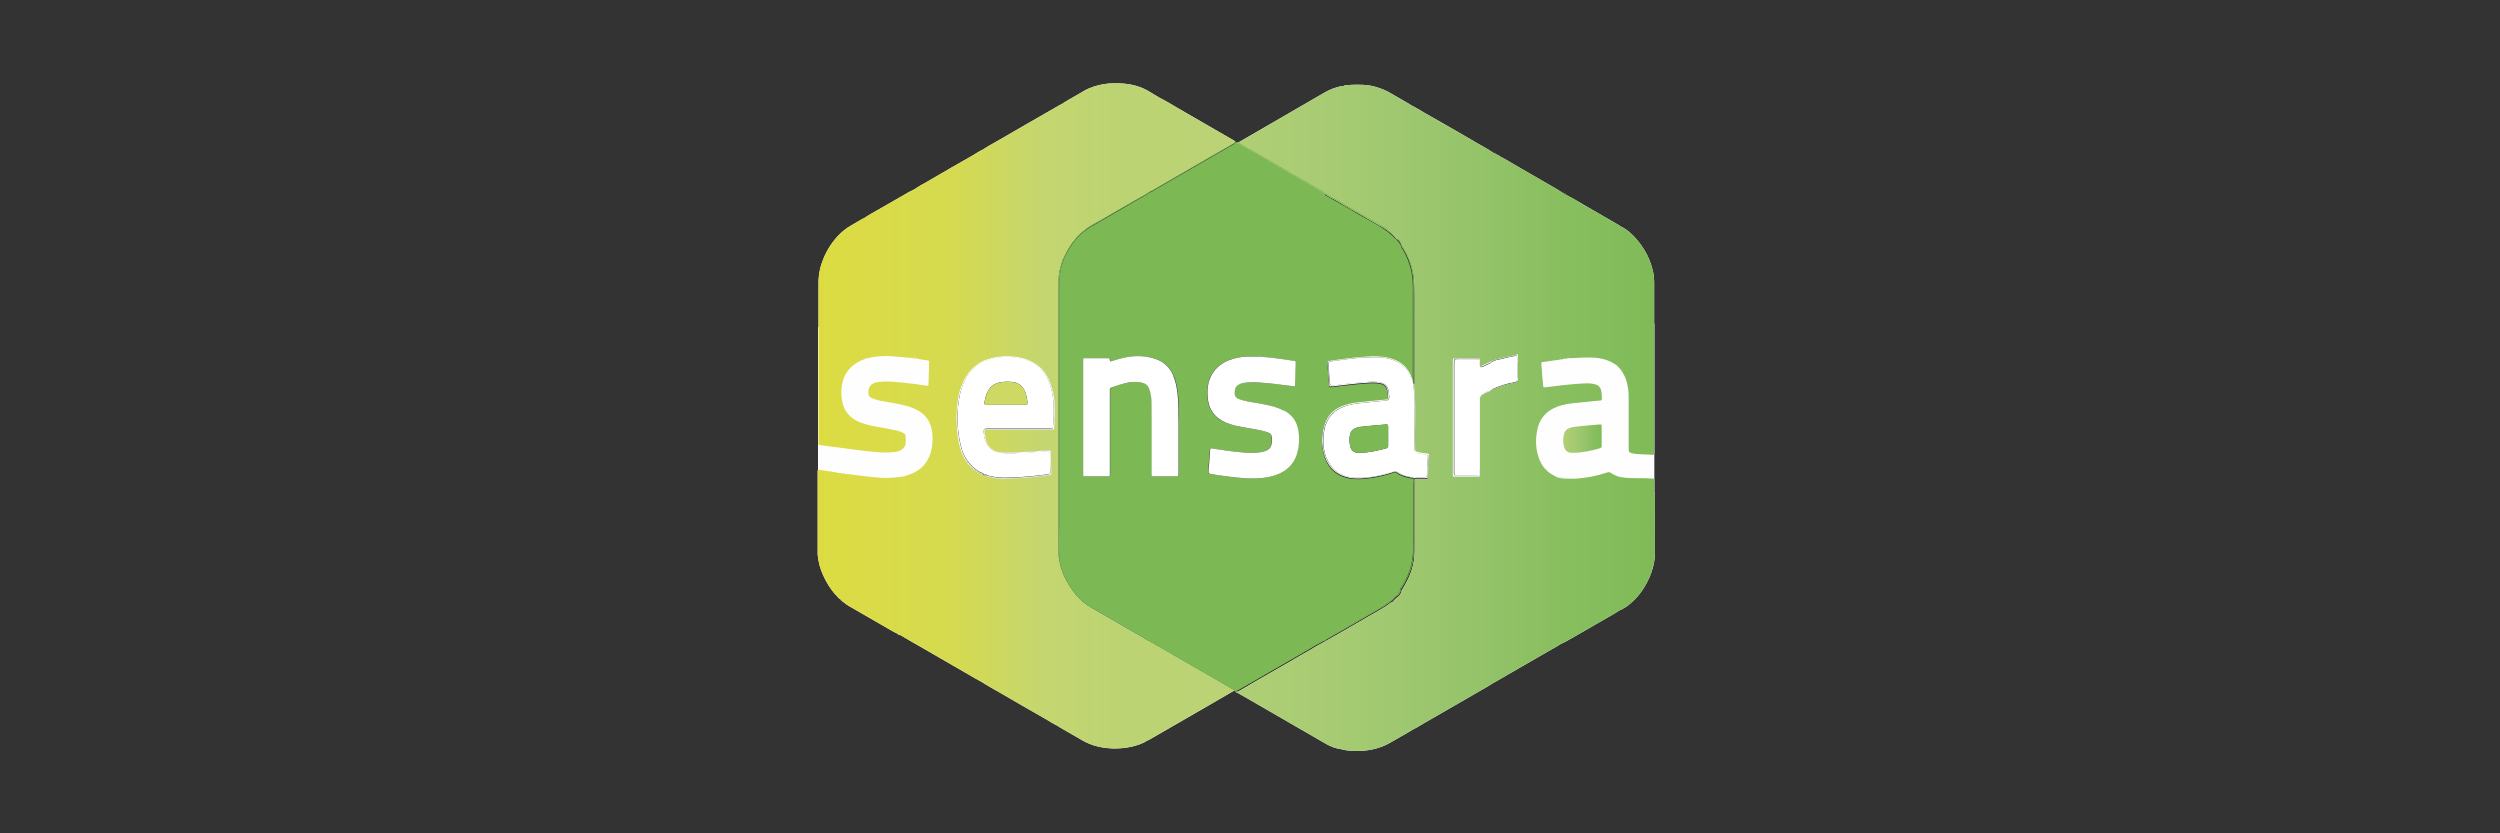 <?xml version="1.0" encoding="UTF-8"?>
<svg id="Camada_1" data-name="Camada 1" xmlns="http://www.w3.org/2000/svg" xmlns:xlink="http://www.w3.org/1999/xlink" viewBox="0 0 150 50">
  <rect x="0" y="0" width="150" height="50" fill="#333333" stroke="none"/>
  <defs>
    <style>
      .cls-1 {
        fill: url(#Gradiente_sem_nome_44);
      }

      .cls-1, .cls-2, .cls-3, .cls-4, .cls-5, .cls-6, .cls-7, .cls-8, .cls-9, .cls-10, .cls-11, .cls-12, .cls-13, .cls-14, .cls-15, .cls-16, .cls-17, .cls-18, .cls-19, .cls-20, .cls-21, .cls-22 {
        stroke-width: 0px;
      }

      .cls-2 {
        fill: #fefefe;
      }

      .cls-3 {
        fill: url(#Gradiente_sem_nome_26-3);
      }

      .cls-4 {
        fill: #dadc49;
      }

      .cls-5 {
        fill: #9dc76f;
      }

      .cls-6 {
        fill: url(#Gradiente_sem_nome_26);
      }

      .cls-7 {
        fill: #87be5f;
      }

      .cls-8 {
        fill: url(#Gradiente_sem_nome_44-6);
      }

      .cls-9 {
        fill: url(#Gradiente_sem_nome_44-7);
      }

      .cls-10 {
        fill: #fff;
      }

      .cls-11 {
        fill: #7cb955;
      }

      .cls-12 {
        fill: url(#Gradiente_sem_nome_26-4);
      }

      .cls-13 {
        fill: #a7cb73;
      }

      .cls-14 {
        fill: #d4db5a;
      }

      .cls-15 {
        fill: url(#Gradiente_sem_nome_44-8);
      }

      .cls-16 {
        fill: url(#Gradiente_sem_nome_26-2);
      }

      .cls-17 {
        fill: #ced964;
      }

      .cls-18 {
        fill: #92c267;
      }

      .cls-19 {
        fill: url(#Gradiente_sem_nome_44-5);
      }

      .cls-20 {
        fill: url(#Gradiente_sem_nome_44-2);
      }

      .cls-21 {
        fill: url(#Gradiente_sem_nome_44-3);
      }

      .cls-22 {
        fill: url(#Gradiente_sem_nome_44-4);
      }
    </style>
    <linearGradient id="Gradiente_sem_nome_26" data-name="Gradiente sem nome 26" x1="49.09" y1="25" x2="74.15" y2="25" gradientUnits="userSpaceOnUse">
      <stop offset="0" stop-color="#dcdc42"/>
      <stop offset=".16" stop-color="#d9db48"/>
      <stop offset=".32" stop-color="#d5da4f"/>
      <stop offset=".54" stop-color="#c4d66f"/>
      <stop offset=".73" stop-color="#bcd373"/>
      <stop offset="1" stop-color="#bbd374"/>
    </linearGradient>
    <linearGradient id="Gradiente_sem_nome_26-2" data-name="Gradiente sem nome 26" x1="50.58" y1="36.12" x2="50.58" y2="36.12" xlink:href="#Gradiente_sem_nome_26"/>
    <linearGradient id="Gradiente_sem_nome_44" data-name="Gradiente sem nome 44" x1="74.11" y1="9.28" x2="99.26" y2="9.28" gradientUnits="userSpaceOnUse">
      <stop offset="0" stop-color="#b0cf75"/>
      <stop offset=".23" stop-color="#a7cb73"/>
      <stop offset=".43" stop-color="#9dc76f"/>
      <stop offset=".62" stop-color="#92c267"/>
      <stop offset=".8" stop-color="#87be5e"/>
      <stop offset="1" stop-color="#80bb58"/>
    </linearGradient>
    <linearGradient id="Gradiente_sem_nome_44-2" data-name="Gradiente sem nome 44" x1="74.11" y1="36.56" x2="99.26" y2="36.56" xlink:href="#Gradiente_sem_nome_44"/>
    <linearGradient id="Gradiente_sem_nome_44-3" data-name="Gradiente sem nome 44" x1="74.12" y1="25" x2="99.26" y2="25" xlink:href="#Gradiente_sem_nome_44"/>
    <linearGradient id="Gradiente_sem_nome_44-4" data-name="Gradiente sem nome 44" x1="74.11" y1="11.5" x2="99.26" y2="11.5" xlink:href="#Gradiente_sem_nome_44"/>
    <linearGradient id="Gradiente_sem_nome_44-5" data-name="Gradiente sem nome 44" x1="74.11" y1="14.65" x2="99.26" y2="14.65" xlink:href="#Gradiente_sem_nome_44"/>
    <linearGradient id="Gradiente_sem_nome_26-3" data-name="Gradiente sem nome 26" x1="49.09" y1="41.47" x2="74.15" y2="41.47" xlink:href="#Gradiente_sem_nome_26"/>
    <linearGradient id="Gradiente_sem_nome_44-6" data-name="Gradiente sem nome 44" x1="74.11" y1="41.47" x2="99.26" y2="41.47" xlink:href="#Gradiente_sem_nome_44"/>
    <linearGradient id="Gradiente_sem_nome_26-4" data-name="Gradiente sem nome 26" x1="49.09" y1="8.51" x2="74.15" y2="8.51" xlink:href="#Gradiente_sem_nome_26"/>
    <linearGradient id="Gradiente_sem_nome_44-7" data-name="Gradiente sem nome 44" x1="74.11" y1="8.51" x2="99.26" y2="8.51" xlink:href="#Gradiente_sem_nome_44"/>
    <linearGradient id="Gradiente_sem_nome_44-8" data-name="Gradiente sem nome 44" x1="93.8" y1="26.32" x2="96.11" y2="26.32" xlink:href="#Gradiente_sem_nome_44"/>
  </defs>
  <rect class="cls-2" x="92.14" y="19.41" width="7.12" height="10.85"/>
  <rect class="cls-2" x="49.08" y="19.62" width="7.12" height="10.85"/>
  <polygon class="cls-2" points="79.56 38.4 79.56 38.4 79.55 38.4 79.56 38.4"/>
  <polygon class="cls-2" points="84.1 14.7 84.1 14.7 84.1 14.69 84.1 14.69 84.1 14.69 84.1 14.7"/>
  <polygon class="cls-2" points="79.52 11.58 79.52 11.58 79.52 11.58 79.52 11.58"/>
  <path class="cls-2" d="M88.82,23.75s0,.01-.01.02c0,0,0-.01.01-.02Z"/>
  <path class="cls-2" d="M84.07,35.38s0,0,0-.01c0,0,0,.01,0,.02,0,0,0,0,0,0Z"/>
  <polygon class="cls-2" points="59.03 28.51 59.04 28.52 59.05 28.52 59.03 28.51 59.03 28.51"/>
  <path class="cls-2" d="M93.74,38.5s.03-.02.04-.03c-.02,0-.03.02-.04.03Z"/>
  <path class="cls-2" d="M50.58,36.12s0,0,0,0c0,0,0,0,0,0-.01-.01-.02-.02-.03-.03,0,0,0,0,0,0,.01.01.02.02.03.03Z"/>
  <polygon class="cls-2" points="59.04 21.63 59.03 21.63 59.05 21.63 59.04 21.63"/>
  <polygon class="cls-2" points="88.8 22.01 88.8 22.01 88.8 22.02 88.8 22.01"/>
  <polygon class="cls-2" points="89.33 23.49 89.33 23.49 89.33 23.49 89.33 23.49 89.33 23.49 89.33 23.49"/>
  <path class="cls-2" d="M74.11,41.46s0,0,0,0c-.26-.15-.52-.31-.78-.46-.46-.27-.92-.53-1.39-.8-.4-.23-.8-.46-1.2-.69-.46-.27-.92-.54-1.39-.8-.18-.1-.35-.22-.55-.3-.28-.19-.59-.35-.88-.52-.46-.27-.93-.54-1.4-.81-.39-.23-.79-.44-1.17-.68-.3-.18-.56-.41-.78-.67-.3-.35-.53-.73-.73-1.14-.08-.17-.13-.36-.2-.54-.01-.03-.01-.07-.04-.09,0-.16-.06-.31-.08-.47,0-.08-.02-.16-.02-.25,0-5.49,0-10.99,0-16.48,0-.32.08-.62.17-.92.03-.09.06-.19.09-.28.14-.27.26-.54.43-.8.38-.57.86-1.02,1.47-1.35.56-.3,1.1-.63,1.65-.95.48-.28.97-.55,1.45-.83.06-.04.13-.07.18-.12.19-.08.36-.19.53-.29.47-.27.94-.54,1.42-.82.45-.26.9-.53,1.36-.79.4-.23.8-.46,1.2-.69.22-.13.45-.25.66-.39,0-.02,0-.03,0-.04-.02-.02-.04-.04-.06-.05-.31-.18-.61-.35-.92-.53-.83-.48-1.66-.96-2.49-1.44-.34-.2-.68-.41-1.04-.59h0c-.22-.13-.45-.26-.67-.4-.49-.29-1.02-.43-1.59-.47-.35-.02-.71-.02-1.06.03-.43.07-.85.19-1.23.41-.19.11-.38.22-.57.33-.25.15-.51.28-.75.45,0,0,0,0,0,0-.05.03-.11.05-.16.08-1.28.74-2.56,1.47-3.83,2.21-.25.14-.5.27-.74.44h0c-.22.1-.42.23-.63.36-.91.52-1.82,1.04-2.72,1.57-.26.15-.52.28-.77.46,0,0,0,0,0,0,0,0-.02,0-.02.01,0,0,0,0,0,0-.01,0-.02.01-.03.02,0,0,0,0,0,0,0,0,0,0,0,0-.01,0-.02,0-.03.01-.01,0-.02.01-.03.02-.01,0-.02,0-.03.01-.01,0-.02.01-.03.02,0,0,.02-.01.03-.02,0,0-.02.01-.03.02,0,0,0,0,0,0-.05.02-.1.05-.15.07-.65.37-1.3.75-1.95,1.12-.24.14-.49.27-.72.43,0,0,0,0,0,0-.3.15-.58.33-.86.49-.23.13-.44.3-.63.48-.44.43-.77.94-1,1.5-.19.46-.29.94-.29,1.45,0,2.13,0,4.26,0,6.4,0,1.05,0,2.1,0,3.15,0,.16,0,.16.14.18.43.06.86.12,1.3.17.56.07,1.11.16,1.67.21.41.04.81.08,1.22.05.21-.01.42-.03.61-.13.17-.09.27-.23.29-.42.01-.13.01-.25,0-.38,0-.12-.06-.2-.17-.25-.1-.05-.21-.09-.33-.12-.46-.11-.92-.17-1.38-.26-.38-.08-.77-.17-1.11-.36-.38-.21-.64-.52-.77-.94-.11-.38-.12-.76-.07-1.15.09-.61.41-1.07.94-1.39.17-.1.35-.16.52-.24h0s.03,0,.05,0c.6-.16,1.21-.16,1.82-.1.3.03.6.05.91.08h0s.1,0,.14-.02c.05-.02.08.01.1.05h0s0,0,0,0h.01s.01,0,.01,0c0,0,0,0,0,0,.03.02.06.02.09.03.18.03.36.06.54.08.09.01.12.05.11.14-.02.43-.03.86-.04,1.29,0,.1-.01.11-.12.09-.21-.03-.41-.06-.62-.09-.33-.04-.67-.08-1-.11-.42-.04-.85-.08-1.27-.02-.43.06-.61.27-.6.66,0,.14.06.24.19.3.14.06.28.1.42.14.36.09.73.12,1.09.2.36.07.72.15,1.06.3.57.25.94.66,1.05,1.29.06.35.06.7,0,1.05-.13.77-.55,1.31-1.28,1.59-.14.05-.28.09-.42.14-.02,0-.04,0-.06,0h0,0s-.07.03-.1.02c0,0,0,0,0,0,0,0,0,0,0,0-.12,0-.23.03-.35.04-.35.03-.7.04-1.06,0-.39-.03-.78-.08-1.17-.13-.2-.03-.4-.05-.61-.08,0,0-.02,0-.03,0-.05,0-.1.02-.14-.03,0,0,0,0,0,0-.03,0-.06,0-.1,0h0s-.1.02-.14-.03h0s-.06,0-.09,0h0s-.1.02-.14-.03c-.35-.05-.71-.11-1.06-.16-.06,0-.1,0-.1.07,0,.03,0,.07,0,.1,0,1.58,0,3.16,0,4.74,0,.06,0,.12,0,.18.04.43.15.85.33,1.24.2.43.44.84.77,1.19.02,0,.03.02.04.04h0s0,0,0,0c.05.07.12.14.19.19.02,0,.04.01.04.03.02,0,.03.01.03.03.02,0,.03.02.03.03.01,0,.02.02.03.03,0,0,.02.01.02.02,0,0,0,0,.01,0h0s.02.02.03.03c0,0,0,0,0,0,.02.01.04.03.06.04h0s.03.02.04.03h0c.08.08.18.13.27.19.69.4,1.38.8,2.08,1.2.26.15.52.31.79.44h0,0s.04.01.04.03c0,0,0,0,0,0h0s.02.02.03.02c0,0,.02.01.03.01.01,0,.02.02.04.02,0,0,.02.01.03,0,.02,0,.03.02.04.03,0,0,.01,0,.02,0,.02,0,.04.01.05.03h0s0,0,0,0c0,0,.02.02.03.02,0,0,.02.01.03.01,0,0,0,0,0,0,0,0,0,0,0,0,0,0,0,0,0,0,0,0,.02.01.03.02.01,0,.02,0,.03.01,0,0,0,0,0,0,.02.02.04.04.06.05.31.18.61.35.92.53.99.57,1.97,1.14,2.96,1.71.25.14.5.3.76.43h0c.34.22.69.41,1.04.61.91.53,1.82,1.06,2.74,1.58.25.15.5.31.76.43.04.03.07.05.11.08.45.26.9.52,1.35.78.59.35,1.24.48,1.91.5.35,0,.69-.03,1.03-.1.34-.08.68-.18.98-.38,0,0,0,0,0,0,.03-.01.05-.02.08-.03.46-.27.93-.53,1.39-.8.75-.43,1.5-.86,2.25-1.3.51-.3,1.02-.59,1.53-.89-.03.02-.04,0-.05-.03ZM54.75,11.41s.02-.02.03-.02c-.01,0-.02.02-.03.02ZM63.28,24.8c0,.29-.02.57-.04.86,0,.08-.03.12-.12.12-.04,0-.09,0-.13,0-1.25,0-2.5,0-3.75,0-.2,0-.21,0-.18.2.02.19.06.37.13.55.15.39.45.57.85.61.51.05,1.02,0,1.54-.03.17-.01.34-.01.51-.03.28-.03.56-.04.84-.06.06,0,.08.02.1.07,0,.02,0,.04,0,.07.01.41.02.82.04,1.22,0,.09-.03.12-.12.13-.39.05-.79.09-1.18.13-.46.05-.91.06-1.37.08-.42.01-.85-.03-1.26-.16-.03-.01-.07-.02-.1-.03,0,0,0,0,0,0,0,0,0,0,0,0-.1-.05-.21-.1-.31-.16-.59-.33-.93-.86-1.11-1.5-.1-.35-.15-.71-.18-1.07-.03-.36-.04-.73-.02-1.09.02-.59.12-1.17.36-1.72.25-.57.64-1.01,1.2-1.3.02-.01.05-.03.07-.04,0,0,0,0,0,0,0,0,0,0,0,0,0,0,0,0,0,0,.22-.07.43-.15.65-.19.67-.11,1.33-.09,1.97.15.66.25,1.09.73,1.34,1.38.23.59.28,1.2.27,1.82Z"/>
  <path class="cls-6" d="M74.11,41.46s0,0,0,0c-.26-.15-.52-.31-.78-.46-.46-.27-.92-.53-1.39-.8-.4-.23-.8-.46-1.2-.69-.46-.27-.92-.54-1.39-.8-.18-.1-.35-.22-.55-.3-.28-.19-.59-.35-.88-.52-.46-.27-.93-.54-1.4-.81-.39-.23-.79-.44-1.17-.68-.3-.18-.56-.41-.78-.67-.3-.35-.53-.73-.73-1.14-.08-.17-.13-.36-.2-.54-.01-.03-.01-.07-.04-.09,0-.16-.06-.31-.08-.47,0-.08-.02-.16-.02-.25,0-5.49,0-10.99,0-16.48,0-.32.08-.62.17-.92.03-.09.06-.19.09-.28.14-.27.26-.54.43-.8.38-.57.86-1.02,1.47-1.35.56-.3,1.1-.63,1.65-.95.48-.28.97-.55,1.45-.83.06-.04.13-.07.18-.12.19-.08.36-.19.53-.29.47-.27.94-.54,1.42-.82.45-.26.9-.53,1.36-.79.4-.23.8-.46,1.2-.69.22-.13.45-.25.66-.39,0-.02,0-.03,0-.04-.02-.02-.04-.04-.06-.05-.31-.18-.61-.35-.92-.53-.83-.48-1.66-.96-2.49-1.44-.34-.2-.68-.41-1.04-.59h0c-.22-.13-.45-.26-.67-.4-.49-.29-1.02-.43-1.59-.47-.35-.02-.71-.02-1.06.03-.43.07-.85.19-1.23.41-.19.11-.38.22-.57.33-.25.15-.51.28-.75.45,0,0,0,0,0,0-.05.03-.11.05-.16.08-1.28.74-2.56,1.47-3.83,2.21-.25.14-.5.27-.74.44h0c-.22.1-.42.23-.63.36-.91.52-1.82,1.04-2.72,1.57-.26.15-.52.28-.77.46,0,0,0,0,0,0,0,0-.02,0-.02.01,0,0,0,0,0,0-.01,0-.02.01-.03.02,0,0,0,0,0,0,0,0,0,0,0,0-.01,0-.02,0-.03.01-.01,0-.02.01-.03.02-.01,0-.02,0-.03.01-.01,0-.02.01-.03.02,0,0,.02-.01.03-.02,0,0-.02.01-.03.02,0,0,0,0,0,0-.05.02-.1.05-.15.07-.65.37-1.3.75-1.95,1.12-.24.14-.49.27-.72.43,0,0,0,0,0,0-.3.15-.58.33-.86.49-.23.13-.44.3-.63.48-.44.43-.77.94-1,1.5-.19.46-.29.94-.29,1.45,0,2.13,0,4.26,0,6.4,0,1.05,0,2.1,0,3.15,0,.16,0,.16.14.18.43.06.86.12,1.3.17.56.07,1.11.16,1.67.21.41.04.81.08,1.22.05.21-.01.42-.03.61-.13.17-.09.27-.23.29-.42.01-.13.01-.25,0-.38,0-.12-.06-.2-.17-.25-.1-.05-.21-.09-.33-.12-.46-.11-.92-.17-1.38-.26-.38-.08-.77-.17-1.11-.36-.38-.21-.64-.52-.77-.94-.11-.38-.12-.76-.07-1.15.09-.61.41-1.07.94-1.39.17-.1.35-.16.52-.24h0s.03,0,.05,0c.6-.16,1.21-.16,1.82-.1.3.03.6.05.91.08h0s.1,0,.14-.02c.05-.02.08.01.1.05h0s0,0,0,0h.01s.01,0,.01,0c0,0,0,0,0,0,.03.02.06.02.09.03.18.03.36.06.54.08.09.01.12.05.11.14-.02.43-.03.86-.04,1.29,0,.1-.01.11-.12.09-.21-.03-.41-.06-.62-.09-.33-.04-.67-.08-1-.11-.42-.04-.85-.08-1.27-.02-.43.06-.61.27-.6.66,0,.14.06.24.19.3.14.06.28.1.42.14.36.09.73.12,1.09.2.36.07.72.15,1.06.3.57.25.94.66,1.05,1.29.06.35.06.7,0,1.05-.13.77-.55,1.31-1.28,1.59-.14.05-.28.09-.42.14-.02,0-.04,0-.06,0h0,0s-.07.03-.1.02c0,0,0,0,0,0,0,0,0,0,0,0-.12,0-.23.03-.35.04-.35.03-.7.04-1.06,0-.39-.03-.78-.08-1.17-.13-.2-.03-.4-.05-.61-.08,0,0-.02,0-.03,0-.05,0-.1.02-.14-.03,0,0,0,0,0,0-.03,0-.06,0-.1,0h0s-.1.02-.14-.03h0s-.06,0-.09,0h0s-.1.02-.14-.03c-.35-.05-.71-.11-1.06-.16-.06,0-.1,0-.1.07,0,.03,0,.07,0,.1,0,1.58,0,3.16,0,4.74,0,.06,0,.12,0,.18.04.43.15.85.33,1.24.2.43.44.84.77,1.19.02,0,.03.02.04.04h0s0,0,0,0c.05.07.12.14.19.19.02,0,.04.01.04.03.02,0,.03.01.03.03.02,0,.03.02.03.03.01,0,.02.02.03.03,0,0,.02.01.02.02,0,0,0,0,.01,0h0s.02.02.03.03c0,0,0,0,0,0,.02.01.04.03.06.04h0s.03.02.04.03h0c.08.08.18.13.27.19.69.4,1.38.8,2.08,1.2.26.15.52.31.79.44h0,0s.04.01.04.03c0,0,0,0,0,0h0s.02.02.03.02c0,0,.02.01.03.01.01,0,.02.02.04.02,0,0,.02.01.03,0,.02,0,.03.02.04.03,0,0,.01,0,.02,0,.02,0,.04.01.05.03h0s0,0,0,0c0,0,.02.02.03.02,0,0,.02.01.03.01,0,0,0,0,0,0,0,0,0,0,0,0,0,0,0,0,0,0,0,0,.02.01.03.02.01,0,.02,0,.03.01,0,0,0,0,0,0,.02.02.04.04.06.05.31.18.61.35.92.53.99.57,1.97,1.14,2.96,1.71.25.14.5.3.76.43h0c.34.22.69.41,1.04.61.91.53,1.82,1.06,2.74,1.58.25.15.5.31.76.43.04.03.07.05.11.08.45.26.9.52,1.35.78.59.35,1.24.48,1.91.5.35,0,.69-.03,1.03-.1.34-.08.68-.18.98-.38,0,0,0,0,0,0,.03-.01.05-.02.08-.03.46-.27.93-.53,1.39-.8.75-.43,1.5-.86,2.25-1.3.51-.3,1.02-.59,1.53-.89-.03.02-.04,0-.05-.03ZM54.75,11.41s.02-.02.03-.02c-.01,0-.02.02-.03.02ZM63.28,24.8c0,.29-.02.57-.04.86,0,.08-.03.12-.12.12-.04,0-.09,0-.13,0-1.25,0-2.5,0-3.75,0-.2,0-.21,0-.18.2.02.19.06.37.13.55.15.39.45.57.85.61.51.05,1.02,0,1.54-.03.17-.01.34-.01.51-.03.28-.03.56-.04.84-.06.06,0,.08.02.1.07,0,.02,0,.04,0,.07.01.41.02.82.04,1.22,0,.09-.03.12-.12.13-.39.05-.79.09-1.18.13-.46.05-.91.06-1.37.08-.42.01-.85-.03-1.26-.16-.03-.01-.07-.02-.1-.03,0,0,0,0,0,0,0,0,0,0,0,0-.1-.05-.21-.1-.31-.16-.59-.33-.93-.86-1.11-1.5-.1-.35-.15-.71-.18-1.07-.03-.36-.04-.73-.02-1.09.02-.59.12-1.17.36-1.72.25-.57.64-1.01,1.2-1.3.02-.01.05-.03.07-.04,0,0,0,0,0,0,0,0,0,0,0,0,0,0,0,0,0,0,.22-.07.43-.15.65-.19.67-.11,1.33-.09,1.97.15.66.25,1.09.73,1.34,1.38.23.59.28,1.2.27,1.82Z"/>
  <polygon class="cls-2" points="50.58 36.12 50.58 36.12 50.58 36.12 50.58 36.12"/>
  <polygon class="cls-16" points="50.58 36.12 50.58 36.12 50.58 36.12 50.58 36.12"/>
  <path class="cls-2" d="M89.9,9.27s.02.01.03.02c0-.01-.01-.02-.03-.02Z"/>
  <path class="cls-1" d="M89.9,9.27s.02.01.03.02c0-.01-.01-.02-.03-.02Z"/>
  <path class="cls-2" d="M97.12,36.55s-.02.01-.03.02c.01,0,.02-.01.03-.02Z"/>
  <path class="cls-20" d="M97.12,36.55s-.02.01-.03.02c.01,0,.02-.01.03-.02Z"/>
  <path class="cls-2" d="M99.25,29.56c0-.24,0-.49,0-.73,0-.12,0-.11-.12-.12-.58-.04-1.16.01-1.73-.06h0s-.07,0-.1-.02c0,0,0,0,0,0-.02,0-.04,0-.06,0h0,0s-.05,0-.07-.02h0s-.04,0-.06-.01h0s0,0,0,0c-.14-.07-.3-.11-.43-.21-.1-.08-.18-.07-.29-.03-.6.2-1.21.32-1.84.36-.24.01-.48,0-.73-.01-.04,0-.08.01-.11-.02h0s-.04,0-.06,0c-.03,0-.06,0-.07-.02,0,0,0,0,0,0,0,0-.02,0-.03,0h0s-.05,0-.07-.03h0s-.02,0-.03,0h0,0s-.05,0-.07-.03c0,0,0,0,0,0-.01,0-.02,0-.03-.01h0s-.05-.04-.08-.05c-.43-.21-.73-.54-.9-.97-.24-.6-.26-1.22-.12-1.85.08-.36.25-.67.52-.93.28-.26.62-.4.98-.5.41-.11.84-.12,1.26-.17.34-.04.68-.07,1.02-.1.05,0,.08-.02.08-.08,0-.19,0-.38-.05-.56-.05-.16-.15-.27-.31-.32-.13-.04-.27-.06-.41-.07-.36,0-.72.03-1.07.06-.38.03-.77.08-1.15.13-.15.02-.3.03-.44.05-.06,0-.09-.02-.09-.08-.01-.18-.03-.36-.05-.54-.02-.26-.03-.53-.06-.79,0-.08.03-.11.1-.11.16-.02.33-.04.49-.07.19-.04.39-.03.59-.09.04,0,.08,0,.12-.01h0c.05-.05.11-.02.17-.03,0,0,0,0,0,0,0,0,0,0,0,0,.02,0,.04,0,.06,0,.07-.06.16-.02.24-.03,0,0,0,0,0,0,0,0,0,0,0,0,.37-.01.74-.05,1.11-.04.59,0,1.15.11,1.64.47.33.3.53.67.63,1.1.06.26.09.53.09.8,0,1.02,0,2.03,0,3.05,0,.26.01.28.27.34.04,0,.08.01.11.02.14.02.29.02.43.03.2,0,.41.02.61.03.07,0,.12-.01.11-.1,0-.02,0-.04,0-.07,0-3.41,0-6.82,0-10.22,0-.19-.02-.37-.06-.56-.15-.73-.48-1.37-.96-1.94-.28-.34-.61-.64-1.02-.83h0s-.04-.04-.06-.05c-.72-.42-1.44-.83-2.16-1.25-.29-.17-.58-.35-.88-.5h0,0s0,0,0,0c0,0-.02-.01-.03-.02,0,0-.02-.01-.03-.01-.02,0-.03-.02-.04-.03h0s-.09,0-.1-.06c0,0,0,0,0,0,0,0-.02-.01-.03-.01-.01,0-.03-.02-.04-.02,0,0-.01-.01-.02-.01-.02,0-.03-.01-.04-.03,0,0,0,0,0,0h0s-.02-.02-.03-.02c0,0,0,0,0,0h-.03s-.02-.03-.03-.04c-.01,0-.02,0-.03-.01h0c-.06-.04-.12-.08-.18-.12-.91-.53-1.82-1.05-2.73-1.58-.25-.15-.5-.3-.76-.43h0,0s-.03-.01-.04-.03c0,0,0,0,0,0h0s0,0,0,0c0,0-.02-.01-.03-.02,0,0,0,0,0,0-.01,0-.02,0-.03-.01-.01,0-.02-.02-.03-.02,0,0-.02-.01-.03-.01-.01,0-.03-.02-.04-.03,0,0-.01,0-.02,0h0,0s-.03-.01-.04-.03c0,0,0,0,0,0h0s-.02-.02-.03-.02c0,0,0,0,0,0-.01,0-.02,0-.03-.01-.01,0-.02-.02-.04-.02,0,0-.02-.01-.03-.01h0,0s0,0,0,0c-.02,0-.03-.02-.04-.03,0,0-.01-.01-.02-.01,0,0,0,0,0,0-.24-.17-.5-.3-.75-.45-1.12-.65-2.24-1.3-3.37-1.94-.25-.15-.5-.3-.76-.43-.04-.03-.08-.06-.12-.08-.39-.22-.77-.44-1.16-.67-.27-.16-.55-.26-.85-.35-.53-.15-1.07-.14-1.61-.11-.1,0-.21,0-.31.06-.04,0-.09,0-.13.01-.38.08-.74.22-1.07.42-.25.15-.51.29-.76.44-.9.52-1.8,1.04-2.69,1.56-.53.31-1.06.61-1.59.92-.06.04-.13.09-.21.07,0,.01,0,.03,0,.04.14-.02.24.08.34.14.57.32,1.13.65,1.69.97.45.26.9.53,1.36.79.46.27.93.53,1.39.8.13.07.25.16.39.21.01.01.02.02.03.03-.01-.01-.02-.02-.03-.03.01.01.02.02.03.03.04.02.09.05.13.07.01.01.02.02.03.03.01,0,.02,0,.03,0,0,0,0,0,0,0,0,0,0,0,0,0,0,0,0,0,0,0,.18.15.4.24.61.36.62.37,1.25.73,1.88,1.09.32.18.64.36.96.55.3.18.57.41.8.68,0,0,0,0,0,0,.17.01.23.08.26.3.03.01.03.04.03.07.01.01.02.02.03.03,0,.01,0,.02,0,.03,0,0,0,0,0,0,0,0,0,0,0,0,0,0,0,0,0,0,.22.33.41.68.53,1.05.1.3.18.61.2.93.06.95.02,1.9.03,2.84,0,1.1,0,2.21,0,3.31,0,.06.02.13-.04.19,0,0,0,0,0,0,0,0,0,0,0,0,.14,1.27.03,2.55.07,3.82,0,.23,0,.23.22.29.14.04.29.06.44.07.17.01.18.03.17.19-.03.38-.05.77-.07,1.16,0,.14-.01.14-.14.14-.22,0-.43,0-.65,0,0,1.44,0,2.87,0,4.31,0,.57-.13,1.12-.38,1.64-.12.23-.23.46-.38.68-.01.02-.02.04-.02.06,0,0,0,0,0,.01,0,0,0,0,0,0,0,0,0,0,0,0,0,0,0,0,0,0,0,0,0,0,0,0,0,0,0,0,0,0-.04.16-.11.29-.26.38-.09.06-.16.15-.24.23-.04.04-.07.09-.14.08-.44.35-.95.6-1.43.88-.45.27-.9.53-1.36.79-.32.19-.65.37-.98.56-.04.02-.09.04-.11.08,0,0,0,0,0,0,0,0,0,0,0,0,0,0,0,0,0,0,0,0,0,0,0,0,0,0,0,0,0,0,0,0,0,0,0,0-.01.03-.04.03-.07.03-.01,0-.02,0-.03,0-.01.01-.02.02-.03.03-.01,0-.02,0-.03,0-.01,0-.02.02-.03.03-.27.13-.53.3-.79.45-.4.22-.79.46-1.19.69-.41.23-.81.46-1.22.7-.41.23-.81.47-1.21.7-.2.12-.4.23-.6.35-.07.04-.14.08-.23.07h0s0,0,0,0c.01.01.03.02.04.04,0,0,0,0,0,0,0,0,0,0,0,0,.05,0,.08.03.12.05.35.2.71.41,1.06.61,1.39.8,2.78,1.61,4.17,2.41.32.19.67.31,1.04.35,0,0,0,0,0,0,.02.02.05.02.08.03.39.06.77.08,1.17.04.57-.05,1.1-.2,1.6-.49.19-.11.39-.22.59-.34.25-.15.51-.28.75-.44h0c.22-.1.41-.23.62-.35,1.13-.65,2.26-1.3,3.38-1.95.25-.15.51-.28.75-.45,0,0,0,0,0,0,.04-.02.09-.04.13-.07,1.13-.65,2.25-1.3,3.38-1.95.19-.11.39-.21.57-.34.01,0,.02,0,.03-.01.01,0,.02-.02.04-.02,0,0,0,0,0,0,0,0,0,0,0,0,.01,0,.02,0,.03-.01.01,0,.02-.01.03-.02h0s.03-.03.05-.03h0s0,0,0,0c0,0,.02,0,.02,0t0,0s0,0,0,0c0,0,0,0,0,0,.01,0,.02-.02.04-.03,0,0,0,0,0,0,0,0,0,0,0,0,0,0,0,0,0,0,.01,0,.02,0,.03-.01.01,0,.02-.02.04-.02,0,0,0,0,0,0,0,0,0,0,0,0,.02,0,.04-.01.06-.03.78-.45,1.56-.89,2.33-1.34.28-.16.56-.31.82-.49.01,0,.02,0,.03-.01,0,0,.02-.01.03-.02,0,0,0,0,0,0h0s.02-.03.05-.03c0,0,0,0,0,0,0,0,0,0,0,0,0,0,.02,0,.02,0,.01,0,.02-.02.04-.02,0,0,0,0,0,0,0,0,0,0,0,0,0,0,0,0,0,0,.01,0,.02,0,.03-.01,0,0,0,0,0,0,0,0,0,0,0,0,.01,0,.02-.01.03-.02h0,0,0,0s.04-.03.06-.04h0s.03-.02.04-.03c0,0,0,0,0,0,0,0,0,0,0,0,0,0,0,0,0,0,.11-.04.21-.12.3-.2.53-.42.91-.96,1.19-1.57.24-.53.37-1.08.36-1.67-.01-1.13,0-2.26,0-3.39ZM91.08,21.72c0,.35,0,.69,0,1.04,0,.16,0,.16-.16.19-.52.09-1.01.26-1.49.48-.03.02-.07.04-.1.06h0s0,0,0,0c0,0,0,0,0,0-.17.05-.31.16-.47.23-.02,0-.03.02-.04.03,0,0,0,.01-.01.02,0,.02-.01.03-.01.06,0,.04,0,.09,0,.13,0,1.48,0,2.95,0,4.43,0,.21.02.2-.19.2-.43,0-.85,0-1.28,0-.14,0-.15,0-.15-.15,0-2.27,0-4.53,0-6.8,0-.14,0-.15.15-.15.44,0,.88,0,1.33,0,.14,0,.14,0,.14.15,0,.11,0,.23,0,.36,0,0,0,0,0,0,.23-.11.45-.22.66-.32.01,0,.02,0,.03-.01.01,0,.03-.02.04-.02,0,0,.02,0,.02,0,.02-.03.04-.03.07-.03.01,0,.02,0,.03,0,0,0,0,0,0,0,.01-.02.03-.02.04-.02.02,0,.04,0,.06-.01,0,0,0,0,0,0,0-.02.02-.02.04-.02.02,0,.04,0,.06-.01,0,0,0,0,0,0,0-.02.02-.02.04-.02.33-.08.65-.16.98-.21.03,0,.05-.01.08-.02.08-.02.11,0,.11.09,0,.11,0,.22,0,.33Z"/>
  <path class="cls-21" d="M99.25,29.56c0-.24,0-.49,0-.73,0-.12,0-.11-.12-.12-.58-.04-1.16.01-1.73-.06h0s-.07,0-.1-.02c0,0,0,0,0,0-.02,0-.04,0-.06,0h0,0s-.05,0-.07-.02h0s-.04,0-.06-.01h0s0,0,0,0c-.14-.07-.3-.11-.43-.21-.1-.08-.18-.07-.29-.03-.6.2-1.21.32-1.84.36-.24.01-.48,0-.73-.01-.04,0-.08.01-.11-.02h0s-.04,0-.06,0c-.03,0-.06,0-.07-.02,0,0,0,0,0,0,0,0-.02,0-.03,0h0s-.05,0-.07-.03h0s-.02,0-.03,0h0,0s-.05,0-.07-.03c0,0,0,0,0,0-.01,0-.02,0-.03-.01h0s-.05-.04-.08-.05c-.43-.21-.73-.54-.9-.97-.24-.6-.26-1.22-.12-1.85.08-.36.25-.67.52-.93.28-.26.62-.4.98-.5.41-.11.84-.12,1.26-.17.34-.04.68-.07,1.02-.1.05,0,.08-.02.08-.08,0-.19,0-.38-.05-.56-.05-.16-.15-.27-.31-.32-.13-.04-.27-.06-.41-.07-.36,0-.72.03-1.07.06-.38.03-.77.08-1.15.13-.15.02-.3.03-.44.05-.06,0-.09-.02-.09-.08-.01-.18-.03-.36-.05-.54-.02-.26-.03-.53-.06-.79,0-.08.03-.11.1-.11.16-.02.33-.04.49-.07.19-.04.39-.03.59-.09.04,0,.08,0,.12-.01h0c.05-.05.11-.02.17-.03,0,0,0,0,0,0,0,0,0,0,0,0,.02,0,.04,0,.06,0,.07-.06.16-.02.24-.03,0,0,0,0,0,0,0,0,0,0,0,0,.37-.01.74-.05,1.11-.04.59,0,1.15.11,1.64.47.33.3.53.67.63,1.1.06.26.09.53.09.8,0,1.02,0,2.03,0,3.05,0,.26.01.28.27.34.04,0,.08.01.11.02.14.02.29.02.43.03.2,0,.41.02.61.03.07,0,.12-.01.11-.1,0-.02,0-.04,0-.07,0-3.41,0-6.82,0-10.22,0-.19-.02-.37-.06-.56-.15-.73-.48-1.37-.96-1.94-.28-.34-.61-.64-1.02-.83h0s-.04-.04-.06-.05c-.72-.42-1.44-.83-2.16-1.25-.29-.17-.58-.35-.88-.5h0,0s0,0,0,0c0,0-.02-.01-.03-.02,0,0-.02-.01-.03-.01-.02,0-.03-.02-.04-.03h0s-.09,0-.1-.06c0,0,0,0,0,0,0,0-.02-.01-.03-.01-.01,0-.03-.02-.04-.02,0,0-.01-.01-.02-.01-.02,0-.03-.01-.04-.03,0,0,0,0,0,0h0s-.02-.02-.03-.02c0,0,0,0,0,0h-.03s-.02-.03-.03-.04c-.01,0-.02,0-.03-.01h0c-.06-.04-.12-.08-.18-.12-.91-.53-1.82-1.05-2.73-1.58-.25-.15-.5-.3-.76-.43h0,0s-.03-.01-.04-.03c0,0,0,0,0,0h0s0,0,0,0c0,0-.02-.01-.03-.02,0,0,0,0,0,0-.01,0-.02,0-.03-.01-.01,0-.02-.02-.03-.02,0,0-.02-.01-.03-.01-.01,0-.03-.02-.04-.03,0,0-.01,0-.02,0h0,0s-.03-.01-.04-.03c0,0,0,0,0,0h0s-.02-.02-.03-.02c0,0,0,0,0,0-.01,0-.02,0-.03-.01-.01,0-.02-.02-.04-.02,0,0-.02-.01-.03-.01h0,0s0,0,0,0c-.02,0-.03-.02-.04-.03,0,0-.01-.01-.02-.01,0,0,0,0,0,0-.24-.17-.5-.3-.75-.45-1.12-.65-2.24-1.3-3.37-1.94-.25-.15-.5-.3-.76-.43-.04-.03-.08-.06-.12-.08-.39-.22-.77-.44-1.16-.67-.27-.16-.55-.26-.85-.35-.53-.15-1.07-.14-1.61-.11-.1,0-.21,0-.31.06-.04,0-.09,0-.13.01-.38.08-.74.22-1.07.42-.25.15-.51.29-.76.44-.9.52-1.8,1.04-2.69,1.56-.53.31-1.06.61-1.59.92-.06.04-.13.09-.21.07,0,.01,0,.03,0,.04.14-.02.24.08.34.14.57.32,1.13.65,1.69.97.45.26.9.53,1.36.79.46.27.93.53,1.39.8.13.07.25.16.39.21.01.01.02.02.03.03-.01-.01-.02-.02-.03-.03.01.01.02.02.03.03.04.02.09.05.13.07.01.01.02.02.03.03.01,0,.02,0,.03,0,0,0,0,0,0,0,0,0,0,0,0,0,0,0,0,0,0,0,.18.15.4.24.61.36.62.37,1.25.73,1.88,1.09.32.18.64.36.96.55.3.18.57.41.8.68,0,0,0,0,0,0,.17.01.23.08.26.3.03.01.03.04.03.07.01.01.02.02.03.03,0,.01,0,.02,0,.03,0,0,0,0,0,0,0,0,0,0,0,0,0,0,0,0,0,0,.22.33.41.68.53,1.05.1.3.18.61.2.93.06.95.02,1.9.03,2.84,0,1.1,0,2.21,0,3.31,0,.06.02.13-.04.19,0,0,0,0,0,0,0,0,0,0,0,0,.14,1.27.03,2.55.07,3.82,0,.23,0,.23.22.29.14.04.29.06.44.07.17.01.18.03.17.19-.03.38-.05.77-.07,1.16,0,.14-.01.14-.14.14-.22,0-.43,0-.65,0,0,1.44,0,2.87,0,4.31,0,.57-.13,1.12-.38,1.64-.12.23-.23.46-.38.68-.01.02-.02.04-.02.06,0,0,0,0,0,.01,0,0,0,0,0,0,0,0,0,0,0,0,0,0,0,0,0,0,0,0,0,0,0,0,0,0,0,0,0,0-.04.16-.11.29-.26.38-.09.06-.16.15-.24.23-.04.04-.07.09-.14.08-.44.35-.95.6-1.43.88-.45.27-.9.53-1.36.79-.32.19-.65.37-.98.56-.04.02-.09.04-.11.08,0,0,0,0,0,0,0,0,0,0,0,0,0,0,0,0,0,0,0,0,0,0,0,0,0,0,0,0,0,0,0,0,0,0,0,0-.01.03-.04.03-.07.03-.01,0-.02,0-.03,0-.01.01-.02.02-.03.03-.01,0-.02,0-.03,0-.01,0-.02.02-.03.03-.27.13-.53.3-.79.45-.4.22-.79.46-1.19.69-.41.23-.81.46-1.22.7-.41.23-.81.47-1.21.7-.2.12-.4.23-.6.35-.07.04-.14.08-.23.07h0s0,0,0,0c.01.01.03.02.04.04,0,0,0,0,0,0,0,0,0,0,0,0,.05,0,.08.03.12.05.35.2.71.41,1.06.61,1.39.8,2.78,1.61,4.17,2.41.32.19.67.31,1.04.35,0,0,0,0,0,0,.02.02.05.02.08.03.39.06.77.08,1.17.04.57-.05,1.1-.2,1.6-.49.19-.11.39-.22.59-.34.25-.15.51-.28.75-.44h0c.22-.1.41-.23.62-.35,1.13-.65,2.26-1.3,3.38-1.95.25-.15.51-.28.75-.45,0,0,0,0,0,0,.04-.02.09-.04.13-.07,1.13-.65,2.25-1.3,3.38-1.95.19-.11.39-.21.57-.34.01,0,.02,0,.03-.01.01,0,.02-.02.04-.02,0,0,0,0,0,0,0,0,0,0,0,0,.01,0,.02,0,.03-.01.01,0,.02-.01.03-.02h0s.03-.03.05-.03h0s0,0,0,0c0,0,.02,0,.02,0t0,0s0,0,0,0c0,0,0,0,0,0,.01,0,.02-.02.04-.03,0,0,0,0,0,0,0,0,0,0,0,0,0,0,0,0,0,0,.01,0,.02,0,.03-.01.01,0,.02-.02.04-.02,0,0,0,0,0,0,0,0,0,0,0,0,.02,0,.04-.01.06-.03.78-.45,1.56-.89,2.33-1.34.28-.16.56-.31.82-.49.01,0,.02,0,.03-.01,0,0,.02-.01.03-.02,0,0,0,0,0,0h0s.02-.03.05-.03c0,0,0,0,0,0,0,0,0,0,0,0,0,0,.02,0,.02,0,.01,0,.02-.02.04-.02,0,0,0,0,0,0,0,0,0,0,0,0,0,0,0,0,0,0,.01,0,.02,0,.03-.01,0,0,0,0,0,0,0,0,0,0,0,0,.01,0,.02-.01.03-.02h0,0,0,0s.04-.03.06-.04h0s.03-.02.04-.03c0,0,0,0,0,0,0,0,0,0,0,0,0,0,0,0,0,0,.11-.04.21-.12.3-.2.53-.42.91-.96,1.19-1.57.24-.53.37-1.08.36-1.67-.01-1.13,0-2.26,0-3.39ZM91.08,21.72c0,.35,0,.69,0,1.04,0,.16,0,.16-.16.19-.52.09-1.01.26-1.49.48-.03.02-.07.04-.1.06h0s0,0,0,0c0,0,0,0,0,0-.17.05-.31.16-.47.23-.02,0-.03.02-.04.03,0,0,0,.01-.01.02,0,.02-.01.03-.01.06,0,.04,0,.09,0,.13,0,1.48,0,2.95,0,4.43,0,.21.02.2-.19.2-.43,0-.85,0-1.28,0-.14,0-.15,0-.15-.15,0-2.27,0-4.53,0-6.8,0-.14,0-.15.15-.15.44,0,.88,0,1.33,0,.14,0,.14,0,.14.15,0,.11,0,.23,0,.36,0,0,0,0,0,0,.23-.11.45-.22.66-.32.01,0,.02,0,.03-.01.01,0,.03-.02.04-.02,0,0,.02,0,.02,0,.02-.03.04-.03.07-.03.01,0,.02,0,.03,0,0,0,0,0,0,0,.01-.02.03-.02.04-.02.02,0,.04,0,.06-.01,0,0,0,0,0,0,0-.02.02-.02.04-.02.02,0,.04,0,.06-.01,0,0,0,0,0,0,0-.02.02-.02.04-.02.33-.08.65-.16.98-.21.03,0,.05-.01.08-.02.08-.02.11,0,.11.09,0,.11,0,.22,0,.33Z"/>
  <path class="cls-2" d="M93.74,11.49s.02.01.03.02c0-.01-.02-.02-.03-.02Z"/>
  <path class="cls-22" d="M93.74,11.49s.02.01.03.02c0-.01-.02-.02-.03-.02Z"/>
  <path class="cls-2" d="M84.09,14.66s-.02-.02-.03-.03h0s.02.02.03.03Z"/>
  <path class="cls-19" d="M84.09,14.66s-.02-.02-.03-.03h0s.02.02.03.03Z"/>
  <path class="cls-2" d="M74.12,41.45s0,0,0,0c0,0,0,0,0,0,0,0,0,0,0,0,0,.03.01.05.05.03,0,0,0,0,0,0-.01-.01-.03-.02-.04-.04Z"/>
  <path class="cls-3" d="M74.12,41.45s0,0,0,0c0,0,0,0,0,0,0,0,0,0,0,0,0,.03.01.05.05.03,0,0,0,0,0,0-.01-.01-.03-.02-.04-.04Z"/>
  <path class="cls-8" d="M74.12,41.45s0,0,0,0c0,0,0,0,0,0,0,0,0,0,0,0,0,.03.01.05.05.03,0,0,0,0,0,0-.01-.01-.03-.02-.04-.04Z"/>
  <path class="cls-2" d="M74.11,8.53s0,0,0,0h0s0-.03,0-.04c-.01.01-.01.03,0,.04Z"/>
  <path class="cls-12" d="M74.11,8.53s0,0,0,0h0s0-.03,0-.04c-.01.01-.01.03,0,.04Z"/>
  <path class="cls-9" d="M74.11,8.53s0,0,0,0h0s0-.03,0-.04c-.01.01-.01.03,0,.04Z"/>
  <path class="cls-2" d="M96.1,25.63c0-.17,0-.17-.16-.16-.41.03-.81.07-1.22.11-.16.02-.33.03-.49.08-.22.07-.35.2-.4.42-.05.23-.05.46,0,.69.06.23.18.41.52.4.56,0,1.09-.12,1.63-.27.1-.03.12-.08.12-.17,0-.19,0-.38,0-.56s0-.36,0-.55Z"/>
  <path class="cls-15" d="M96.1,25.63c0-.17,0-.17-.16-.16-.41.03-.81.07-1.22.11-.16.02-.33.03-.49.08-.22.07-.35.2-.4.42-.05.23-.05.46,0,.69.06.23.18.41.52.4.56,0,1.09-.12,1.63-.27.1-.03.12-.08.12-.17,0-.19,0-.38,0-.56s0-.36,0-.55Z"/>
  <path class="cls-14" d="M54.75,21.5h0c.08.04.16.03.24.03-.07-.07-.16.01-.24-.03Z"/>
  <path class="cls-14" d="M54.89,21.48s-.09.01-.14.02c.08.05.17-.04.24.03h0s-.05-.07-.1-.05Z"/>
  <path class="cls-18" d="M94.01,21.46c.08,0,.16.01.24-.03-.08.03-.16-.01-.24.03Z"/>
  <path class="cls-18" d="M94.01,21.46c.08-.04.16,0,.24-.03,0,0,0,0,0,0-.08,0-.17-.03-.24.03Z"/>
  <path class="cls-18" d="M93.78,21.49h0c.06,0,.12.01.17-.03-.05.03-.12,0-.17.03Z"/>
  <path class="cls-18" d="M93.78,21.49c.05-.03.12,0,.17-.03,0,0,0,0,0,0-.06,0-.12-.02-.17.03Z"/>
  <path class="cls-4" d="M50.39,28.42h0s-.09-.03-.14-.03h0s.1,0,.14.03Z"/>
  <path class="cls-4" d="M50.39,28.42s-.1,0-.14-.03h0s.09.03.14.03Z"/>
  <path class="cls-4" d="M50.62,28.45h0s-.09-.03-.14-.03h0s.1,0,.14.03Z"/>
  <path class="cls-4" d="M50.62,28.45s-.09,0-.14-.03c.04.04.09.02.14.03Z"/>
  <path class="cls-4" d="M50.85,28.49s-.09-.03-.14-.03c0,0,0,0,0,0,.04.03.09,0,.14.03Z"/>
  <path class="cls-4" d="M50.85,28.49s-.09,0-.14-.03c.04.04.09.02.14.03Z"/>
  <path class="cls-18" d="M94,11.65s-.06-.05-.1-.06c0,0,0,0,0,0,.02.04.07.03.1.06Z"/>
  <path class="cls-18" d="M94,11.65s-.08-.02-.1-.06c0,.06.05.06.1.06Z"/>
  <path class="cls-14" d="M54.05,28.65s.07,0,.1-.02c-.04,0-.07,0-.1.02Z"/>
  <path class="cls-14" d="M54.16,28.63h0s-.07,0-.1.02c0,0,0,0,0,0,.04,0,.08.01.1-.02Z"/>
  <path class="cls-18" d="M93.71,28.66h0s.07,0,.11.02c-.03-.03-.07-.03-.11-.02Z"/>
  <path class="cls-18" d="M93.82,28.68s-.07,0-.11-.02c.03.04.07.03.11.02Z"/>
  <path class="cls-7" d="M97.39,28.65s-.06-.03-.1-.02c0,0,0,0,0,0,.03.02.07,0,.1.02h0Z"/>
  <path class="cls-7" d="M97.39,28.65s-.07,0-.1-.02c.03.03.07.03.1.02Z"/>
  <path class="cls-18" d="M93.55,28.62s-.04-.03-.07-.03c0,0,0,0,0,0,.02.01.05,0,.07.03h0Z"/>
  <path class="cls-18" d="M93.55,28.62s-.05-.01-.07-.03c.02.02.04.03.07.03Z"/>
  <path class="cls-7" d="M97.16,28.6s0,0,0,0c.02.01.05,0,.07.02-.02-.02-.04-.03-.07-.02Z"/>
  <path class="cls-7" d="M97.23,28.62h0s-.05-.01-.07-.02c.02.02.04.03.07.02Z"/>
  <path class="cls-18" d="M93.58,28.63s0,0,0,0c.02.01.05.01.07.02-.02-.02-.05-.03-.07-.02Z"/>
  <path class="cls-18" d="M93.65,28.65s-.05,0-.07-.02c.02.03.05.03.07.02Z"/>
  <path class="cls-18" d="M93.38,28.56s0,0,0,0c.02.02.05,0,.07.03-.02-.02-.04-.03-.07-.03Z"/>
  <path class="cls-18" d="M93.45,28.59h0s-.05-.01-.07-.03c.02.02.04.03.07.03Z"/>
  <path class="cls-7" d="M97.29,36.45h0s0,0,0,0c0,0,0,0,0,0h0s0,0,0,0c0,0,0,0,0,0,.03,0,.05-.01.06-.04h0s-.05.01-.06.04h0Z"/>
  <path class="cls-7" d="M97.29,36.45s.05-.01.06-.04c-.03,0-.05,0-.06.04Z"/>
  <polygon class="cls-7" points="97.29 36.45 97.29 36.45 97.29 36.45 97.29 36.45"/>
  <polygon class="cls-7" points="97.29 36.45 97.29 36.45 97.29 36.45 97.29 36.45 97.29 36.45"/>
  <path class="cls-5" d="M89.77,9.2s.03.02.04.03c0-.02-.02-.03-.04-.03Z"/>
  <path class="cls-5" d="M89.93,9.29s0,0,0,0c.01.01.03.02.04.03,0-.02-.02-.03-.04-.03Z"/>
  <path class="cls-5" d="M89.97,9.32h0s-.03-.02-.04-.03c.01.02.02.03.04.03Z"/>
  <path class="cls-14" d="M54.85,11.35s-.03,0-.04.03c.01,0,.02-.01.03-.02,0,0,0,0,0,0Z"/>
  <path class="cls-14" d="M54.85,11.35s-.02.02-.03.02c0,0,0,0,0,0,.01,0,.02-.01.03-.02Z"/>
  <path class="cls-5" d="M89.53,9.06s.03.02.04.03c0,0,0,0,0,0,0-.02-.02-.02-.04-.03Z"/>
  <polygon class="cls-5" points="89.57 9.09 89.57 9.09 89.57 9.09 89.57 9.09"/>
  <path class="cls-18" d="M93.68,11.45s.02.02.04.02c0-.01-.02-.02-.04-.02Z"/>
  <path class="cls-18" d="M93.78,11.51h0s.03.02.04.03c0-.02-.02-.03-.04-.03Z"/>
  <path class="cls-18" d="M93.82,11.54s-.03-.02-.04-.03c.01.02.02.03.04.03Z"/>
  <path class="cls-4" d="M50.21,35.75s.03.03.04.04c0-.02-.02-.03-.04-.04Z"/>
  <path class="cls-4" d="M50.21,35.75s.03.02.04.04h0s-.02-.04-.04-.04Z"/>
  <path class="cls-4" d="M50.47,36.02h0,0s0,0,0,0c0-.02-.02-.03-.04-.03,0,.02.02.03.04.03,0,0,0,0,0,0h0Z"/>
  <path class="cls-4" d="M50.47,36.02s0,0,0,0c0-.02-.02-.03-.04-.03.02,0,.03.02.04.03Z"/>
  <polygon class="cls-4" points="50.47 36.02 50.47 36.02 50.47 36.02 50.47 36.02"/>
  <path class="cls-4" d="M50.51,36.05h0,0s0,0,0,0c0-.01-.02-.03-.03-.03,0,0,0,0,0,0,0,0,0,0,0,0,0,0,0,0,0,0h0s0,0,0,0c0,.02.02.03.03.03,0,0,0,0,0,0h0Z"/>
  <path class="cls-4" d="M50.51,36.05s0,0,0,0c0-.02-.02-.03-.03-.03,0,0,0,0,0,0,.02,0,.03.02.03.03Z"/>
  <polygon class="cls-4" points="50.48 36.02 50.48 36.02 50.48 36.02 50.48 36.02"/>
  <polygon class="cls-4" points="50.51 36.05 50.51 36.05 50.51 36.05 50.51 36.05"/>
  <polygon class="cls-4" points="50.47 36.02 50.47 36.02 50.48 36.02 50.47 36.02"/>
  <polygon class="cls-4" points="50.47 36.02 50.47 36.02 50.47 36.02 50.48 36.02 50.47 36.02"/>
  <polygon class="cls-4" points="50.48 36.02 50.48 36.02 50.48 36.02 50.48 36.02 50.48 36.02"/>
  <polygon class="cls-4" points="50.48 36.02 50.48 36.02 50.47 36.02 50.47 36.02 50.48 36.02"/>
  <polygon class="cls-4" points="50.47 36.02 50.47 36.02 50.48 36.02 50.48 36.02 50.48 36.02 50.47 36.02"/>
  <polygon class="cls-4" points="50.54 36.09 50.54 36.09 50.54 36.08 50.54 36.08 50.54 36.09"/>
  <path class="cls-4" d="M50.54,36.08s0,0,0,0c0-.01-.02-.03-.03-.03,0,0,0,0,0,0,0,0,0,0,0,0,0,0,0,0,0,0h0s0,0,0,0c0,.02.02.03.03.03,0,0,0,0,0,0h0Z"/>
  <path class="cls-4" d="M50.54,36.08s0,0,0,0c0-.02-.02-.03-.03-.03,0,0,0,0,0,0,.01,0,.03.02.03.03Z"/>
  <polygon class="cls-4" points="50.54 36.08 50.54 36.08 50.54 36.09 50.54 36.08"/>
  <polygon class="cls-4" points="50.51 36.05 50.51 36.05 50.51 36.05 50.51 36.05"/>
  <polygon class="cls-4" points="50.51 36.05 50.51 36.05 50.51 36.05 50.51 36.05 50.51 36.05"/>
  <polygon class="cls-4" points="50.51 36.05 50.51 36.05 50.51 36.05 50.51 36.05 50.51 36.05"/>
  <polygon class="cls-4" points="50.51 36.05 50.51 36.05 50.51 36.05 50.51 36.05"/>
  <polygon class="cls-4" points="50.51 36.05 50.51 36.05 50.51 36.05 50.51 36.05 50.51 36.05"/>
  <polygon class="cls-4" points="50.51 36.05 50.51 36.05 50.51 36.05 50.51 36.05 50.51 36.05 50.51 36.05"/>
  <path class="cls-4" d="M50.58,36.12h0s0,0,0,0c-.01-.01-.02-.02-.03-.03,0,0,0,0,0,0,0,0,0,0,0,0,0,0,0,0,0,0h0s0,0,0,0c0,.02.02.03.03.03,0,0,0,0,0,0,0,0,0,0,0,0Z"/>
  <polygon class="cls-4" points="50.58 36.12 50.58 36.12 50.58 36.12 50.58 36.12 50.58 36.12"/>
  <polygon class="cls-4" points="50.54 36.09 50.54 36.09 50.54 36.09 50.54 36.09"/>
  <polygon class="cls-4" points="50.54 36.08 50.54 36.08 50.54 36.08 50.54 36.08 50.54 36.09 50.54 36.08"/>
  <polygon class="cls-4" points="50.54 36.09 50.54 36.09 50.54 36.09 50.54 36.09 50.54 36.09"/>
  <polygon class="cls-4" points="50.54 36.08 50.54 36.08 50.54 36.09 50.54 36.09 50.54 36.09 50.54 36.08"/>
  <polygon class="cls-4" points="50.58 36.12 50.58 36.12 50.58 36.12 50.58 36.12"/>
  <path class="cls-4" d="M50.58,36.12s0,0,0,0c0,0,0,0,0,0,0,0,0,0,0,0h0s0,0,0,0c0,.02.02.03.03.03,0,0,0,0-.01,0,0,0-.02-.01-.02-.02,0,0,0,0,0,0Z"/>
  <path class="cls-4" d="M50.58,36.12s.02.01.02.02c0,0-.02-.01-.02-.02h0Z"/>
  <polygon class="cls-4" points="50.58 36.12 50.58 36.12 50.58 36.12 50.58 36.12 50.58 36.12"/>
  <polygon class="cls-4" points="50.58 36.12 50.58 36.12 50.58 36.12 50.58 36.12"/>
  <polygon class="cls-4" points="50.58 36.12 50.58 36.12 50.58 36.12 50.58 36.12 50.58 36.12"/>
  <polygon class="cls-4" points="50.58 36.12 50.58 36.12 50.58 36.12 50.58 36.12"/>
  <polygon class="cls-4" points="50.58 36.12 50.58 36.12 50.58 36.12 50.58 36.12 50.58 36.12 50.58 36.12"/>
  <path class="cls-4" d="M50.61,36.15s.01.02.03.03c0,0,0,0,0,0-.01,0-.02-.01-.03-.03Z"/>
  <path class="cls-4" d="M50.64,36.17s-.02-.02-.03-.03c0,.01.02.02.03.03Z"/>
  <path class="cls-5" d="M89.6,9.1s.02.02.04.02c0-.01-.02-.02-.04-.02Z"/>
  <path class="cls-7" d="M97.36,36.41s.03,0,.04-.03c0,0,0,0,0,0-.01,0-.03.02-.04.03Z"/>
  <polygon class="cls-7" points="97.4 36.38 97.4 36.38 97.4 36.38 97.4 36.38"/>
  <path class="cls-5" d="M89.7,9.16s-.01-.02-.03-.02c0,0,0,0,0,0,.01,0,.02.01.03.02Z"/>
  <path class="cls-5" d="M89.67,9.14s.02.02.03.02c0-.01-.02-.02-.03-.02Z"/>
  <path class="cls-7" d="M97.26,36.47s.03,0,.03-.02c0,0,0,0,0,0,0,0-.02.02-.03.02Z"/>
  <path class="cls-7" d="M97.29,36.45s-.02.01-.03.02c0,0,0,0,0,0,.01,0,.02-.01.03-.02,0,0,0,0,0,0Z"/>
  <polygon class="cls-7" points="97.29 36.45 97.29 36.45 97.29 36.45 97.29 36.45"/>
  <polygon class="cls-7" points="97.29 36.45 97.29 36.45 97.29 36.45 97.29 36.45"/>
  <polygon class="cls-7" points="97.29 36.45 97.29 36.45 97.29 36.45 97.29 36.45 97.29 36.45 97.29 36.45"/>
  <path class="cls-7" d="M97.19,36.51s.03,0,.04-.02c0,0,0,0,0,0-.01,0-.03.02-.04.02Z"/>
  <polygon class="cls-7" points="97.23 36.48 97.23 36.48 97.23 36.48 97.23 36.48"/>
  <path class="cls-7" d="M97.17,36.52s-.03.02-.05.03c.02,0,.04-.01.05-.03Z"/>
  <path class="cls-7" d="M97.12,36.54s.03-.02.05-.03c0,0,0,0,0,0-.02,0-.04.01-.05.03Z"/>
  <path class="cls-18" d="M94.08,11.69s.02.01.03.02c0,0,0,0,0,0,0-.02-.02-.02-.04-.02Z"/>
  <polygon class="cls-18" points="94.11 11.71 94.1 11.7 94.11 11.71 94.11 11.71"/>
  <path class="cls-14" d="M53.93,38.1s0,0,0,0c-.01-.01-.03-.03-.04-.03,0,.02.02.03.04.03Z"/>
  <path class="cls-14" d="M53.88,38.08h0s.03.02.04.03c0-.02-.02-.03-.04-.03Z"/>
  <path class="cls-14" d="M54.02,38.16s-.02-.02-.04-.02c0,.02.02.02.04.02Z"/>
  <path class="cls-14" d="M54.16,38.24h0s-.03-.03-.05-.03c0,.02.02.03.05.03,0,0,0,0,0,0,0,0,0,0,0,0h0s0,0,0,0h0Z"/>
  <path class="cls-14" d="M54.16,38.24s-.02-.03-.05-.03c.02,0,.03.01.05.03h0Z"/>
  <polygon class="cls-14" points="54.16 38.24 54.16 38.24 54.16 38.24 54.16 38.24"/>
  <path class="cls-4" d="M50.7,36.22s.02.03.04.03c-.01,0-.03-.02-.04-.03h0Z"/>
  <path class="cls-14" d="M54.26,38.3s-.02-.01-.03-.02c0,0,0,0,0,0,0,.02.02.03.04.03Z"/>
  <polygon class="cls-14" points="54.22 38.27 54.23 38.28 54.22 38.27 54.22 38.27"/>
  <path class="cls-18" d="M94.01,11.65s.03.02.04.03c0-.02-.02-.03-.04-.03Z"/>
  <path class="cls-5" d="M89.7,9.16s0,0,0,0c.01.01.03.02.04.03,0-.02-.02-.03-.04-.03Z"/>
  <path class="cls-5" d="M89.74,9.19h0s-.03-.02-.04-.03c0,.02.02.03.04.03Z"/>
  <path class="cls-18" d="M93.85,38.44s-.02.02-.04.02c.02,0,.03,0,.04-.02Z"/>
  <path class="cls-18" d="M93.81,38.46s.02-.02.04-.02c0,0,0,0,0,0-.01,0-.02.02-.04.02Z"/>
  <path class="cls-18" d="M93.74,38.5s0,0,0,0c.02,0,.03,0,.04-.03,0,0,0,0,0,0-.01,0-.03.02-.04.03Z"/>
  <polygon class="cls-18" points="93.74 38.5 93.74 38.5 93.74 38.5 93.74 38.5"/>
  <polygon class="cls-18" points="93.78 38.47 93.78 38.47 93.78 38.47 93.78 38.47"/>
  <path class="cls-18" d="M93.72,38.51s-.03.02-.05.03c.02,0,.04-.01.05-.03Z"/>
  <path class="cls-18" d="M93.68,38.54s.03-.03.05-.03h0s-.04.01-.05.03Z"/>
  <path class="cls-18" d="M93.68,38.54s-.02.02-.03.02c.02,0,.03,0,.03-.02Z"/>
  <path class="cls-18" d="M93.61,38.57s-.02.02-.04.02c.02,0,.03,0,.04-.02Z"/>
  <path class="cls-18" d="M93.58,38.6s.02-.02.04-.02c0,0,0,0,0,0-.01,0-.02.02-.04.02Z"/>
  <path class="cls-18" d="M93.84,11.55s.03.02.04.02c0-.02-.02-.02-.04-.02Z"/>
  <path class="cls-14" d="M54.19,38.26s-.02-.02-.03-.02c0,0,0,0,0,0,0,.01.02.02.03.02Z"/>
  <polygon class="cls-14" points="54.16 38.24 54.16 38.24 54.16 38.24 54.16 38.24"/>
  <path class="cls-11" d="M79.48,11.59s-.04-.01-.06-.02c-.04-.02-.08-.04-.12-.06-.02-.01-.04-.02-.06-.03-.89-.5-1.77-1.02-2.65-1.52-.74-.42-1.47-.85-2.2-1.27-.09-.05-.19-.09-.28-.14-.02.1-.12.12-.19.16-.71.42-1.42.82-2.14,1.24-.84.49-1.68.97-2.53,1.46-.09.05-.17.14-.28.13-.19.18-.44.28-.67.42-.95.56-1.9,1.1-2.85,1.65-.64.37-1.09.92-1.44,1.56-.06.11-.11.22-.16.33-.01.03-.02.06-.05.08,0,0,0,0,0,0,0,.04,0,.09-.02.13-.21.54-.23,1.09-.23,1.66,0,4.68,0,9.37,0,14.05,0,.85-.08,1.71.09,2.56,0,0,0,.01,0,.02.04.03.04.09.06.13.2.63.53,1.18.96,1.67.31.36.72.6,1.13.83.95.54,1.9,1.1,2.85,1.65.07.04.14.08.19.14.06-.01.1.03.15.06.73.41,1.45.84,2.18,1.26.93.54,1.86,1.07,2.79,1.61.06.04.13.06.15.14,1.4-.77,2.77-1.59,4.15-2.38.34-.2.68-.41,1.04-.59.02,0,.04-.02.06-.03.01,0,.02-.01.04-.02.02,0,.03-.02.05-.02.01,0,.02,0,.03-.01.02,0,.03,0,.05,0,0,0,.01,0,.02,0h0s0,0,0,0c-.03-.04.02-.07.06-.1.14-.08.27-.17.41-.25,1-.57,2-1.15,3-1.73.13-.08.24-.2.38-.27.05-.04.09-.07.14-.11.02-.02.04-.04.06-.06.14-.13.26-.27.37-.43.02-.03.04-.05.08-.07,0,0,0,0,0,0,0,0,0,0,0,0,0,0,0-.01,0-.02-.04-.08.02-.14.06-.2.29-.48.53-.98.62-1.54.04-.24.07-.49.07-.74,0-1.31,0-2.62,0-3.92,0-.09-.02-.19.04-.28,0,0,0,0,0,0h-.01s0,0,0,0c0,0,0,0,0,0-.06,0-.12.02-.17-.02-.32-.05-.62-.14-.89-.34-.05-.04-.09-.02-.14,0-.42.15-.86.25-1.3.32-.46.07-.92.11-1.38.03-.72-.14-1.21-.55-1.45-1.24-.22-.64-.23-1.29-.03-1.94.17-.55.55-.91,1.07-1.12.3-.12.62-.19.95-.22.57-.06,1.13-.11,1.7-.17.08,0,.11-.04.1-.11,0-.15-.01-.3-.04-.44-.05-.26-.21-.4-.47-.44-.23-.04-.46-.04-.69-.02-.35.02-.69.05-1.04.09-.33.03-.67.08-1,.12-.04,0-.08.01-.12.01-.15,0-.17.05-.18-.16-.02-.38-.06-.76-.09-1.14-.02-.21-.01-.21.19-.24.73-.11,1.46-.21,2.2-.25.4-.02.81-.02,1.2.06.74.15,1.25.56,1.48,1.28,0,.03.02.05.03.08h0s.03.04.02.07c0,.02,0,.04,0,.06,0,0,0,0,0,0,.02-.11,0-.23,0-.35,0-1.81,0-3.62,0-5.44,0-.81-.2-1.56-.62-2.25-.04-.07-.11-.13-.08-.22,0,0,0,0,0,0h0s-.02-.01-.03-.02c0,0-.01-.02-.02-.03,0-.01-.01-.02-.02-.03,0-.02-.02-.03-.03-.05,0,0,0-.02-.01-.03-.08-.07-.14-.16-.21-.25-.01,0-.02,0-.03,0-.65-.69-1.53-1.05-2.33-1.53-.59-.36-1.19-.69-1.79-1.03-.04-.02-.08-.05-.1-.08-.02-.02-.02-.04-.01-.05,0,0,0,0,0,0h0s-.02.01-.04.01ZM70.73,25.27c0,1.03,0,2.06,0,3.08,0,.04,0,.08,0,.12,0,.08-.03.11-.11.11-.07,0-.13,0-.2,0-.38,0-.76,0-1.14,0-.16,0-.16,0-.16-.17,0-.82,0-1.65,0-2.47,0-.57,0-1.14-.01-1.71,0-.25-.02-.51-.09-.75-.1-.36-.23-.48-.6-.54-.3-.05-.6-.02-.89.05-.27.06-.53.14-.79.25-.13.05-.13.05-.13.2,0,.8,0,1.59,0,2.39,0,.85,0,1.69,0,2.54,0,.04,0,.09,0,.13,0,.05-.03.08-.08.08-.03,0-.07,0-.1,0-.41,0-.83,0-1.24,0-.19,0-.18.02-.18-.18,0-1.01,0-2.02,0-3.03,0-.11,0-.22,0-.33,0-1.12,0-2.24,0-3.37,0-.2-.01-.18.18-.18.43,0,.86,0,1.29,0,.12,0,.13,0,.13.12,0,.08.04.09.11.06.33-.12.67-.21,1.02-.26.53-.07,1.05-.05,1.56.11.54.17.91.52,1.13,1.04.14.34.21.7.25,1.06.06.55.07,1.1.06,1.65ZM77.87,26.96c-.16.79-.63,1.31-1.39,1.56-.56.18-1.14.22-1.72.18-.47-.03-.94-.08-1.41-.15-.25-.04-.5-.09-.75-.12-.08-.01-.11-.04-.11-.13.03-.43.06-.87.1-1.3,0-.1.01-.1.12-.09.63.1,1.27.19,1.9.24.34.03.68.03,1.02-.02.57-.08.71-.35.66-.92-.01-.12-.09-.2-.2-.25-.14-.07-.29-.11-.44-.13-.41-.08-.82-.15-1.24-.23-.29-.06-.57-.12-.84-.23-.71-.28-1.08-.81-1.13-1.57-.02-.36,0-.71.12-1.04.2-.54.59-.91,1.12-1.13.34-.14.7-.21,1.06-.23.14,0,.28,0,.41,0,.53,0,1.05.05,1.57.12.28.04.56.08.84.12.16.02.16.03.16.18-.01.41-.02.82-.04,1.23,0,.14,0,.14-.14.12-.71-.1-1.42-.19-2.14-.23-.29-.02-.58-.01-.87.05-.08.02-.16.05-.23.09-.14.08-.21.2-.23.36-.03.36.02.43.36.54.31.1.63.15.95.2.37.06.74.13,1.1.24.19.05.36.13.53.22.48.26.77.66.86,1.19.07.38.06.76-.01,1.14Z"/>
  <path class="cls-11" d="M73.96,41.32c-.93-.54-1.86-1.07-2.79-1.61-.73-.42-1.45-.84-2.18-1.26-.04-.03-.09-.07-.15-.06-.05-.06-.12-.1-.19-.14-.95-.55-1.9-1.1-2.85-1.65-.41-.23-.81-.47-1.13-.83-.43-.49-.76-1.04-.96-1.67-.01-.04-.02-.1-.06-.13,0,0,0-.01,0-.02-.17-.85-.09-1.71-.09-2.56,0-4.68,0-9.37,0-14.05,0-.57.02-1.13.23-1.66.02-.04.02-.09.02-.13,0,0,0,0,0,0,.03-.01.03-.05.05-.08.05-.11.11-.22.16-.33.35-.64.8-1.19,1.44-1.56.95-.55,1.9-1.1,2.85-1.65.23-.13.48-.23.67-.42.11,0,.19-.08.28-.13.84-.48,1.68-.97,2.53-1.46.71-.41,1.43-.82,2.14-1.24.07-.04.17-.06.19-.16,0,0,0,0,0,0,0,0,0,0,0,0-.21.15-.44.27-.66.39-.4.23-.8.46-1.2.69-.45.26-.9.53-1.36.79-.47.27-.94.55-1.42.82-.18.1-.35.21-.53.29-.05.05-.12.08-.18.12-.48.28-.97.55-1.45.83-.55.32-1.09.65-1.65.95-.61.33-1.09.78-1.47,1.35-.17.25-.29.53-.43.8-.03.09-.06.19-.09.28-.1.3-.17.6-.17.92,0,5.49,0,10.99,0,16.48,0,.08.01.16.02.25.02.16.07.31.08.47.03.02.03.06.04.09.07.18.12.37.2.54.2.41.43.79.73,1.14.23.27.49.49.78.67.39.23.78.45,1.17.68.47.27.93.54,1.4.81.29.17.6.33.88.52.19.08.37.2.55.3.46.26.92.53,1.39.8.4.23.8.46,1.2.69.46.27.92.53,1.39.8.26.15.52.31.78.46,0,0,0,0,0,0-.02-.08-.09-.1-.15-.14Z"/>
  <polygon class="cls-11" points="84.05 35.39 84.06 35.39 84.06 35.39 84.06 35.38 84.06 35.38 84.06 35.38 84.05 35.39"/>
  <path class="cls-11" d="M83.54,35.95s-.09.07-.14.11c-.14.07-.24.19-.38.27-1,.58-2,1.16-3,1.73-.14.08-.28.16-.41.25-.04.02-.09.06-.06.1.02-.05.07-.06.11-.08.33-.19.65-.37.98-.56.45-.26.91-.52,1.36-.79.48-.29.99-.53,1.43-.88.03-.05.07-.09.11-.13Z"/>
  <path class="cls-11" d="M84.06,14.63s-.03-.04-.03-.07c-.01,0-.02-.02-.03-.03,0,0,0,.02.01.03,0,.02.02.03.03.05,0,.01.01.02.02.03,0,.01.01.02.02.03,0,0,.02.02.03.02,0-.01,0-.02,0-.03-.01-.01-.02-.02-.03-.03,0,0,0,0,0,0Z"/>
  <path class="cls-11" d="M74.12,8.53c.09.05.19.09.28.14.73.43,1.47.85,2.2,1.27.88.51,1.76,1.03,2.65,1.52.02,0,.04.02.06.03.04.02.08.04.12.06.02,0,.04.02.06.02.01,0,.03,0,.04-.01h0s0,0,0,0c-.01,0-.02,0-.03,0-.01,0-.02-.02-.03-.03-.04-.02-.09-.05-.13-.07-.01-.01-.02-.02-.03-.03-.14-.05-.26-.14-.39-.21-.46-.27-.93-.53-1.39-.8-.45-.26-.9-.53-1.36-.79-.56-.33-1.12-.65-1.69-.97-.11-.06-.2-.16-.34-.14h0s0,0,0,0Z"/>
  <path class="cls-11" d="M84.18,14.92c.43.69.62,1.44.62,2.25,0,1.81,0,3.62,0,5.44,0,.11.02.23,0,.35.02.02.02.04.02.06.06-.05.04-.12.04-.19,0-1.1,0-2.21,0-3.31,0-.95.03-1.9-.03-2.84-.02-.32-.1-.63-.2-.93-.12-.38-.31-.72-.53-1.05-.03.09.04.16.08.22Z"/>
  <path class="cls-11" d="M79.53,11.63s.06.06.1.08c.6.34,1.2.68,1.79,1.03.79.48,1.67.84,2.33,1.53.01,0,.02,0,.03,0,0,0-.01-.02-.02-.02,0,0,0,0,0,0,0,0,0,0,0,0-.23-.27-.5-.5-.8-.68-.32-.19-.64-.36-.96-.55-.63-.36-1.26-.72-1.88-1.09-.2-.12-.42-.21-.61-.36,0,.01,0,.03.01.05Z"/>
  <path class="cls-11" d="M79.53,38.4s-.03,0-.05,0c-.01,0-.02,0-.03.01-.02,0-.03.02-.05.02-.01,0-.02.01-.04.02-.02,0-.04.02-.06.03-.36.18-.69.39-1.04.59-1.39.79-2.75,1.61-4.15,2.38,0,0,0,0,0,0h0c.09.01.16-.03.23-.07.2-.12.4-.23.6-.35.4-.23.81-.47,1.21-.7.41-.23.81-.46,1.22-.7.4-.23.79-.46,1.19-.69.26-.15.52-.32.79-.45.01-.01.02-.02.03-.03-.01.01-.02.02-.03.03.01-.01.02-.02.03-.03.01,0,.02,0,.03,0,.01-.01.02-.02.03-.03-.01.01-.02.02-.03.03.01-.01.02-.02.03-.03.01,0,.02,0,.03,0,.01-.03.04-.03.07-.03,0,0,0,0,0,0,0,0,0,0,0,0,0,0,0,0,0,0h0s-.01,0-.02,0Z"/>
  <path class="cls-11" d="M84.81,28.97c0,1.31,0,2.62,0,3.92,0,.25-.02.5-.07.74-.09.56-.32,1.06-.62,1.54-.04.06-.1.12-.06.2,0-.02.01-.04.02-.06.15-.21.27-.44.38-.68.26-.52.38-1.07.38-1.64.01-1.44,0-2.87,0-4.31,0,0,0,0,0,0-.06.09-.04.19-.04.28Z"/>
  <polygon class="cls-11" points="74.11 8.53 74.11 8.53 74.12 8.53 74.12 8.53 74.12 8.53 74.12 8.53 74.11 8.53"/>
  <polygon class="cls-11" points="74.11 41.45 74.12 41.45 74.12 41.45 74.11 41.45"/>
  <path class="cls-10" d="M84.75,22.87s-.02-.06-.04-.09c-.12-.32-.28-.63-.55-.85-.41-.35-.9-.46-1.41-.49-.97-.04-1.93.11-2.88.24-.12.02-.18.07-.16.2.03.36.05.73.09,1.09.01.14.08.18.21.16.7-.1,1.41-.17,2.12-.22.23-.02.45-.01.68.03.26.04.42.19.49.44.04.15.05.31.06.46,0,.12-.07.18-.18.19-.33.04-.66.06-.99.1-.48.06-.96.07-1.42.22-.78.25-1.22.78-1.33,1.59-.08.61-.04,1.21.26,1.76.31.58.81.89,1.46.95.81.07,1.58-.09,2.34-.32.17-.05.3-.06.45.05.21.15.47.19.71.25.06.03.12.03.18.04.01,0,.02.01.03.02,0,0,0,0,0,0,.16-.08.34-.03.51-.04.23,0,.24-.02.24-.25,0-.31.03-.62.05-.93.01-.16-.01-.2-.17-.21-.12-.01-.24-.03-.36-.06-.23-.06-.28-.12-.28-.36,0-.66,0-1.33,0-1.99,0-.56.04-1.13-.06-1.69,0-.04,0-.09,0-.13,0,0,0-.02,0-.03-.01-.02-.02-.04-.03-.06,0-.02-.01-.04-.02-.06ZM83.18,26.9c-.53.14-1.07.27-1.63.27-.34,0-.48-.12-.55-.45-.04-.21-.05-.43,0-.64.05-.22.19-.35.4-.42.16-.05.33-.06.49-.08.41-.04.82-.08,1.24-.11.15-.01.15,0,.16.15,0,.19,0,.38,0,.56s0,.38,0,.56c0,.08-.02.13-.11.15Z"/>
  <path class="cls-10" d="M84.82,23.02s-.01,0-.02-.01c0,0,0,0,0-.01,0,0,0,.02,0,.03,0,.04-.01.09,0,.13.09.56.05,1.12.06,1.69,0,.66,0,1.33,0,1.99,0,.24.05.3.28.36.12.03.24.05.36.06.16.02.19.05.17.21-.02.31-.04.62-.05.93,0,.23-.02.24-.24.25-.17,0-.34-.04-.51.04,0,0,0,0,0,0,0,0,0,0,0,0,.22,0,.43,0,.65,0,.13,0,.14,0,.14-.14.01-.39.04-.77.07-1.16.01-.16,0-.18-.17-.19-.15-.01-.3-.03-.44-.07-.22-.06-.21-.06-.22-.29-.03-1.27.07-2.55-.07-3.82,0,0,0,0,0,0,0,0,0,0,0,0,0,0,0,0,0,0Z"/>
  <path class="cls-10" d="M84.82,28.66c-.06-.02-.12-.02-.18-.04-.25-.06-.5-.1-.71-.25-.15-.11-.28-.1-.45-.05-.76.24-1.54.4-2.34.32-.65-.06-1.15-.38-1.46-.95-.3-.55-.34-1.15-.26-1.76.11-.81.56-1.34,1.33-1.59.46-.15.94-.16,1.42-.22.33-.04.66-.06.99-.1.12-.01.19-.07.18-.19,0-.15-.01-.31-.06-.46-.07-.24-.23-.39-.49-.44-.23-.04-.45-.04-.68-.03-.71.05-1.42.11-2.12.22-.13.02-.2-.02-.21-.16-.03-.36-.05-.73-.09-1.09-.01-.12.04-.18.16-.2.96-.13,1.91-.29,2.88-.24.52.02,1.01.14,1.41.49.27.23.43.53.55.85.01.03.03.06.04.09,0,.02.01.04.02.06,0,.02.02.04.03.06,0,0,0,0,0,0,0-.01,0-.02,0-.04h0s0-.04,0-.06c-.02-.02-.03-.04-.02-.07,0,0,0,0,0,0h0s-.02-.05-.03-.08c-.24-.73-.75-1.13-1.48-1.28-.4-.08-.8-.08-1.2-.06-.74.04-1.47.14-2.2.25-.2.03-.2.03-.19.24.03.38.07.76.09,1.14.01.2.03.16.18.16.04,0,.08,0,.12-.01.33-.04.67-.08,1-.12.35-.04.69-.07,1.04-.09.23-.02.46-.02.69.02.26.04.42.18.47.44.03.15.04.29.04.44,0,.08-.03.11-.1.11-.57.05-1.13.11-1.7.17-.33.03-.64.1-.95.22-.53.21-.9.58-1.07,1.12-.2.65-.19,1.3.03,1.94.24.68.73,1.1,1.45,1.24.46.09.92.04,1.38-.03.44-.07.88-.17,1.3-.32.05-.02.09-.03.14,0,.26.2.57.28.89.34.06,0,.12-.01.17.02,0,0,0,0,0,0h.01s0,0,0,0c0,0,0,0,0,0,0-.01-.02-.02-.03-.02Z"/>
  <path class="cls-10" d="M84.8,22.99s0,0,0,0c0,0,0,0,0,.01,0,0,.01,0,.02.01,0,0,0,0,0,0-.01,0-.02-.02-.02-.03Z"/>
  <polygon class="cls-10" points="84.85 28.69 84.86 28.69 84.85 28.68 84.85 28.69"/>
  <path class="cls-10" d="M89.52,23.34c.42-.19.86-.34,1.32-.42.15-.03.2-.1.2-.25,0-.38,0-.76,0-1.14,0-.18-.02-.19-.19-.16-.3.05-.59.13-.89.2-.02,0-.05,0-.07.01-.02,0-.04,0-.06.01-.02,0-.04.01-.06.02-.02,0-.04.01-.05.02-.02,0-.03.01-.05.02-.01,0-.02,0-.03.01-.02,0-.03.01-.05.02-.01,0-.02,0-.03.01-.02,0-.03.01-.05.02,0,0-.02,0-.02,0,0,.03-.03.06-.05.07-.17.09-.33.17-.51.24-.05.02-.09.02-.11,0,0,0,0,0,0,0,0,0,0,0,0,0-.02-.02-.03-.05-.04-.1,0-.04,0-.08,0-.12,0-.25,0-.25-.25-.25-.35,0-.7,0-1.04,0-.21,0-.23.01-.23.22,0,.71,0,1.41,0,2.12,0,1.45,0,2.89,0,4.34,0,.06,0,.11,0,.17,0,.09.04.14.13.14.42,0,.84,0,1.26,0,.09,0,.13-.05.13-.14,0-.06,0-.12,0-.18,0-1.41,0-2.83,0-4.24,0-.07.02-.14.06-.2,0,0,0-.01.01-.02.11-.17.32-.29.51-.26,0,0,0,0,0,0h0c.03-.09.12-.11.19-.14Z"/>
  <path class="cls-10" d="M90.97,21.3s-.05.01-.08.02c-.33.05-.66.14-.98.21,0,.02-.02.02-.04.02,0,0,0,0,0,0,0,0,0,0,0,0-.02,0-.04,0-.06.01,0,.02-.02.02-.04.02,0,0,0,0,0,0,0,0,0,0,0,0-.02,0-.04,0-.06.01-.01.02-.03.02-.04.02,0,0,0,0,0,0,0,0,0,0,0,0,0,0-.02,0-.03,0-.02.02-.04.03-.07.03h0s-.01,0-.02,0c0,.02-.02.02-.04.02.01,0,.03-.02.04-.02-.02,0-.03.02-.04.02-.01,0-.02,0-.03.01-.22.1-.43.21-.66.32.03.02.06.02.11,0,.17-.07.34-.16.51-.24.03-.01.05-.04.05-.07,0,0,.01,0,.02,0,.02,0,.03-.01.05-.02.01,0,.02,0,.03-.01.02,0,.03-.01.05-.02.01,0,.02,0,.03-.01.02,0,.03-.01.05-.02.02,0,.04,0,.05-.02.02,0,.04-.01.06-.02.02,0,.04,0,.06-.01.02,0,.05,0,.07-.01.3-.07.59-.14.89-.2.17-.03.19-.01.19.16,0,.38,0,.76,0,1.14,0,.15-.05.22-.2.25-.46.08-.9.23-1.32.42-.07.03-.16.05-.19.14.03-.02.07-.04.1-.06.48-.22.97-.39,1.49-.48.16-.03.16-.03.16-.19,0-.35,0-.69,0-1.04,0-.11,0-.22,0-.33,0-.08-.04-.11-.11-.09Z"/>
  <path class="cls-10" d="M88.75,28.21c0,.06,0,.12,0,.18,0,.09-.04.14-.13.14-.42,0-.84,0-1.26,0-.09,0-.13-.05-.13-.14,0-.06,0-.11,0-.17,0-1.45,0-2.89,0-4.34,0-.71,0-1.41,0-2.12,0-.21.01-.22.23-.22.35,0,.7,0,1.04,0,.24,0,.24,0,.25.25,0,.04,0,.08,0,.12,0,.04.02.08.04.1,0-.14,0-.25,0-.36,0-.15,0-.15-.14-.15-.44,0-.88,0-1.33,0-.14,0-.15,0-.15.15,0,2.27,0,4.53,0,6.8,0,.14,0,.15.15.15.43,0,.85,0,1.28,0,.22,0,.19.01.19-.2,0-1.48,0-2.95,0-4.43,0-.04,0-.09,0-.13,0-.02,0-.04.01-.06-.04.06-.06.13-.06.2,0,1.41,0,2.83,0,4.24Z"/>
  <path class="cls-10" d="M88.82,23.75s.02-.02.04-.03c.16-.08.3-.18.47-.23-.19-.03-.4.09-.51.26Z"/>
  <path class="cls-10" d="M59.2,28.51c.34.1.69.14,1.05.15.3,0,.61-.01.91-.03.54-.04,1.08-.09,1.61-.16.26-.03.28-.04.26-.3-.02-.31-.03-.63-.03-.94,0-.12-.04-.17-.17-.16-.45.02-.89.08-1.34.09-.5.02-1,.08-1.5,0-.42-.06-.71-.28-.86-.69-.06-.17-.09-.34-.11-.52-.02-.19.03-.24.22-.25.07,0,.13,0,.2,0,1.17,0,2.34,0,3.51,0,.22,0,.23,0,.24-.22.05-.61.06-1.21-.04-1.82-.05-.3-.14-.58-.26-.85-.36-.78-.98-1.2-1.81-1.34-.63-.1-1.25-.08-1.86.14-.06.02-.12.05-.17,0,0,0,0,0-.01,0,0,0,0,0,0,0,0,.05-.05.07-.08.09-.81.44-1.21,1.17-1.38,2.04-.2,1.03-.17,2.05.09,3.07.16.63.51,1.13,1.07,1.48.1.06.25.06.31.2h0s0,0,.01,0c.04-.05.1-.02.15,0ZM59.07,24.14c.03-.26.1-.52.25-.75.17-.27.43-.41.73-.46.26-.04.52-.04.77,0,.34.06.56.26.69.58.08.21.12.42.14.64.01.11,0,.12-.12.12-.39,0-.78,0-1.18,0h0c-.39,0-.77,0-1.16,0-.13,0-.14-.01-.13-.14Z"/>
  <path class="cls-10" d="M58.73,28.31c-.56-.34-.91-.85-1.07-1.48-.26-1.01-.29-2.04-.09-3.07.17-.87.57-1.6,1.38-2.04.04-.02.08-.04.08-.09,0,0,0,0,0,0,0,0,0,0,0,0-.02.01-.05.03-.07.04-.56.28-.95.73-1.2,1.3-.24.55-.33,1.13-.36,1.72-.02.36-.01.73.02,1.09.03.36.08.72.18,1.07.18.64.52,1.17,1.11,1.5.1.06.21.1.31.16h0c-.05-.14-.2-.14-.31-.2Z"/>
  <path class="cls-10" d="M61.67,21.59c-.64-.24-1.3-.26-1.97-.15-.23.04-.44.12-.65.19.06.04.12.01.17,0,.61-.21,1.23-.24,1.86-.14.83.14,1.45.57,1.81,1.34.13.27.21.56.26.85.1.6.09,1.21.04,1.82-.02.22-.02.22-.24.22-1.17,0-2.34,0-3.51,0-.07,0-.13,0-.2,0-.19,0-.24.06-.22.25.01.18.05.35.11.52.15.4.43.62.86.69.5.07,1,0,1.5,0,.45-.01.89-.07,1.34-.09.13,0,.17.04.17.16,0,.31,0,.63.03.94.02.26,0,.26-.26.3-.54.07-1.07.12-1.61.16-.3.02-.61.04-.91.03-.35,0-.71-.05-1.05-.15-.05-.02-.11-.04-.15,0,.03,0,.07.02.1.03.41.13.83.18,1.26.16.46-.02.91-.03,1.37-.08.39-.04.79-.08,1.18-.13.09-.01.12-.04.12-.13-.02-.41-.03-.82-.04-1.22,0-.02,0-.04,0-.07-.01-.05-.04-.07-.1-.07-.28.02-.56.03-.84.06-.17.02-.34.02-.51.03-.51.03-1.02.07-1.54.03-.4-.04-.7-.22-.85-.61-.07-.18-.1-.36-.13-.55-.02-.2-.02-.2.18-.2,1.25,0,2.5,0,3.75,0,.04,0,.09,0,.13,0,.09,0,.11-.03.12-.12.02-.29.03-.57.04-.86.01-.62-.05-1.23-.27-1.82-.25-.65-.68-1.13-1.34-1.38Z"/>
  <path class="cls-5" d="M89.64,21.63s-.05,0-.07.03h0s.05-.01.07-.03Z"/>
  <path class="cls-5" d="M89.64,21.63s-.05.01-.07.03h0s.05,0,.07-.03Z"/>
  <path class="cls-5" d="M89.54,21.66s-.03.02-.04.02c.02,0,.03,0,.04-.02Z"/>
  <path class="cls-5" d="M89.67,21.62s.03-.02.04-.02c-.02,0-.03,0-.04.02Z"/>
  <path class="cls-5" d="M89.71,21.6s-.03.01-.04.02c0,0,0,0,0,0,.02,0,.03,0,.04-.02Z"/>
  <path class="cls-5" d="M89.77,21.58s.03-.02.04-.02c-.02,0-.03,0-.04.02Z"/>
  <path class="cls-5" d="M89.81,21.56s-.03.02-.04.02c0,0,0,0,0,0,.02,0,.03,0,.04-.02Z"/>
  <path class="cls-5" d="M89.87,21.55s.03-.02.04-.02c-.02,0-.03,0-.04.02Z"/>
  <path class="cls-5" d="M89.91,21.53s-.03.02-.04.02c0,0,0,0,0,0,.02,0,.03,0,.04-.02Z"/>
  <path class="cls-5" d="M83.97,14.46c-.03-.06-.07-.12-.13-.15.05.04.09.09.13.15Z"/>
  <path class="cls-5" d="M83.97,14.46s.04.07.06.11c0,0,0,0,0,0h0s0,0,0,0h0s0,0,0,0c-.03-.22-.09-.29-.26-.3.03.01.05.03.07.04.06.03.1.09.13.15Z"/>
  <path class="cls-5" d="M83.97,14.46c-.04-.06-.08-.11-.13-.15-.02,0-.03-.02-.05-.02.07.08.13.17.21.25,0,0,0,0,0-.01,0-.02-.01-.04-.02-.06Z"/>
  <polygon class="cls-5" points="84.03 14.56 84.03 14.56 84.03 14.56 84.03 14.56"/>
  <path class="cls-5" d="M84.03,14.56s-.04-.07-.06-.11c0,.02.02.04.02.06,0,0,0,0,0,.01.01,0,.02.02.03.03,0,0,0,0,0,0Z"/>
  <path class="cls-5" d="M83.78,14.29s.04.01.05.02c-.02-.02-.04-.03-.07-.04,0,0,0,0,0,0,0,0,.01.02.02.02Z"/>
  <path class="cls-5" d="M84.06,14.63h0s0,0,0,0h0s0,0,0,0h0s0-.05-.03-.07h0s.01.05.03.07Z"/>
  <path class="cls-5" d="M84.03,14.56s0,.05.03.07c-.02-.02-.01-.05-.03-.07,0,0,0,0,0,0,0,0,0,0,0,0Z"/>
  <polygon class="cls-5" points="84.06 14.63 84.06 14.63 84.06 14.63 84.06 14.63"/>
  <polygon class="cls-5" points="84.03 14.56 84.03 14.56 84.03 14.56 84.03 14.56 84.03 14.56"/>
  <polygon class="cls-5" points="84.03 14.56 84.03 14.56 84.03 14.56 84.03 14.56"/>
  <polygon class="cls-5" points="84.03 14.56 84.03 14.56 84.03 14.56 84.03 14.56"/>
  <polygon class="cls-5" points="84.03 14.56 84.03 14.56 84.03 14.56 84.03 14.56 84.03 14.56"/>
  <path class="cls-5" d="M83.43,36.08c.06,0,.1-.05.14-.08.08-.08.15-.17.24-.23.15-.09.21-.23.26-.38,0,0,0,0,0,0-.16.28-.4.49-.63.7Z"/>
  <path class="cls-5" d="M84.04,35.4s0,0,.01,0c-.03.02-.06.04-.08.07-.11.16-.23.3-.37.43-.02.02-.04.04-.06.06.2-.15.38-.32.5-.55Z"/>
  <path class="cls-5" d="M84.04,35.4c-.11.24-.3.4-.5.55-.04.04-.08.08-.11.13.23-.21.47-.42.63-.7,0,0,0,0,0,0,0,0,0,0-.01,0Z"/>
  <path class="cls-13" d="M79.55,38.4s0,0,0,0c-.02.02-.05.01-.07.03.03,0,.05,0,.07-.03Z"/>
  <path class="cls-13" d="M79.49,38.44s.05-.01.07-.03c-.03,0-.05,0-.07.03Z"/>
  <path class="cls-10" d="M70.41,22.56c-.22-.52-.59-.87-1.13-1.04-.51-.16-1.03-.19-1.56-.11-.35.05-.69.15-1.02.26-.07.02-.1.02-.11-.06,0-.12-.01-.12-.13-.12-.43,0-.86,0-1.29,0-.19,0-.17-.02-.18.18,0,1.12,0,2.24,0,3.37,0,.11,0,.22,0,.33,0,1.01,0,2.02,0,3.03,0,.19,0,.18.18.18.41,0,.83,0,1.24,0,.03,0,.07,0,.1,0,.05,0,.08-.03.08-.08,0-.04,0-.09,0-.13,0-.85,0-1.69,0-2.54,0-.8,0-1.59,0-2.39,0-.15,0-.15.13-.2.26-.1.52-.18.79-.25.29-.07.59-.1.89-.05.37.06.5.18.6.54.07.25.09.5.09.75.01.57.01,1.14.01,1.71,0,.82,0,1.65,0,2.47,0,.17,0,.17.16.17.38,0,.76,0,1.14,0,.07,0,.13,0,.2,0,.08,0,.11-.03.11-.11,0-.04,0-.08,0-.12,0-1.03,0-2.06,0-3.08,0-.55,0-1.1-.06-1.65-.04-.36-.11-.72-.25-1.06Z"/>
  <path class="cls-10" d="M77.03,24.64c-.17-.09-.35-.17-.53-.22-.36-.11-.73-.18-1.1-.24-.32-.05-.64-.1-.95-.2-.34-.11-.39-.19-.36-.54.01-.16.09-.28.23-.36.07-.04.15-.07.23-.09.29-.06.58-.07.87-.05.72.04,1.43.14,2.14.23.14.02.14.02.14-.12.01-.41.03-.82.04-1.23,0-.16,0-.16-.16-.18-.28-.04-.56-.08-.84-.12-.52-.07-1.04-.13-1.57-.12-.14,0-.28,0-.41,0-.36.02-.72.09-1.06.23-.53.22-.92.59-1.12,1.13-.13.34-.14.69-.12,1.04.05.76.42,1.28,1.13,1.57.27.11.56.18.84.23.41.08.82.15,1.24.23.15.03.3.07.44.13.11.05.18.13.2.25.05.57-.09.83-.66.92-.34.05-.68.05-1.02.02-.64-.05-1.27-.14-1.9-.24-.11-.02-.11-.02-.12.09-.03.43-.06.87-.1,1.3,0,.08.03.11.11.13.25.04.5.09.75.12.47.07.94.12,1.41.15.58.03,1.16,0,1.72-.18.76-.25,1.23-.76,1.39-1.56.07-.38.08-.76.01-1.14-.09-.53-.38-.94-.86-1.19Z"/>
  <path class="cls-5" d="M84.66,28.66c.05.05.11.03.17.02,0,0,0,0,0,0-.05-.03-.12,0-.17-.02Z"/>
  <path class="cls-5" d="M84.66,28.66c.05.03.12,0,.17.02-.05-.04-.11-.03-.17-.02Z"/>
  <path class="cls-5" d="M84.76,22.82s.01.05.02.07c0-.03,0-.05-.02-.07Z"/>
  <path class="cls-5" d="M84.79,22.89s-.01-.05-.02-.07c0,0,0,0,0,0,0,.03,0,.05.02.07Z"/>
  <polygon class="cls-5" points="84.82 23.02 84.82 23.02 84.82 23.02 84.82 23.02"/>
  <path class="cls-5" d="M84.8,22.97s0,0,0,0c0,0,0,0,0,0h0s0,0,0,.02Z"/>
  <path class="cls-5" d="M84.8,22.96s0,0,0,0c0,.02,0,.04.02.05,0,0,0,0,0,0,0-.02,0-.05-.02-.06Z"/>
  <polygon class="cls-5" points="84.82 23.02 84.82 23.02 84.82 23.02 84.82 23.02"/>
  <path class="cls-5" d="M84.8,22.99s0-.02,0-.02c0,0,0-.01,0-.02h0s0,.03,0,.04Z"/>
  <path class="cls-5" d="M84.82,23.02s0,0,0,0c-.01-.02-.01-.04-.02-.05,0,0,0,.02,0,.02,0,.01.01.02.02.03Z"/>
  <path class="cls-11" d="M83.29,26.18c0-.19,0-.38,0-.56,0-.16,0-.16-.16-.15-.41.03-.82.07-1.24.11-.16.02-.33.03-.49.08-.22.07-.35.2-.4.42-.05.21-.05.43,0,.64.07.33.21.45.55.45.56,0,1.09-.13,1.63-.27.09-.02.11-.07.11-.15,0-.19,0-.38,0-.56Z"/>
  <path class="cls-17" d="M59.19,24.28c.39,0,.77,0,1.16,0h0c.39,0,.78,0,1.18,0,.12,0,.13-.01.12-.12-.03-.22-.06-.44-.14-.64-.12-.32-.35-.52-.69-.58-.26-.05-.52-.05-.77,0-.3.05-.56.19-.73.46-.14.23-.21.48-.25.75-.02.13,0,.14.13.14Z"/>
</svg>